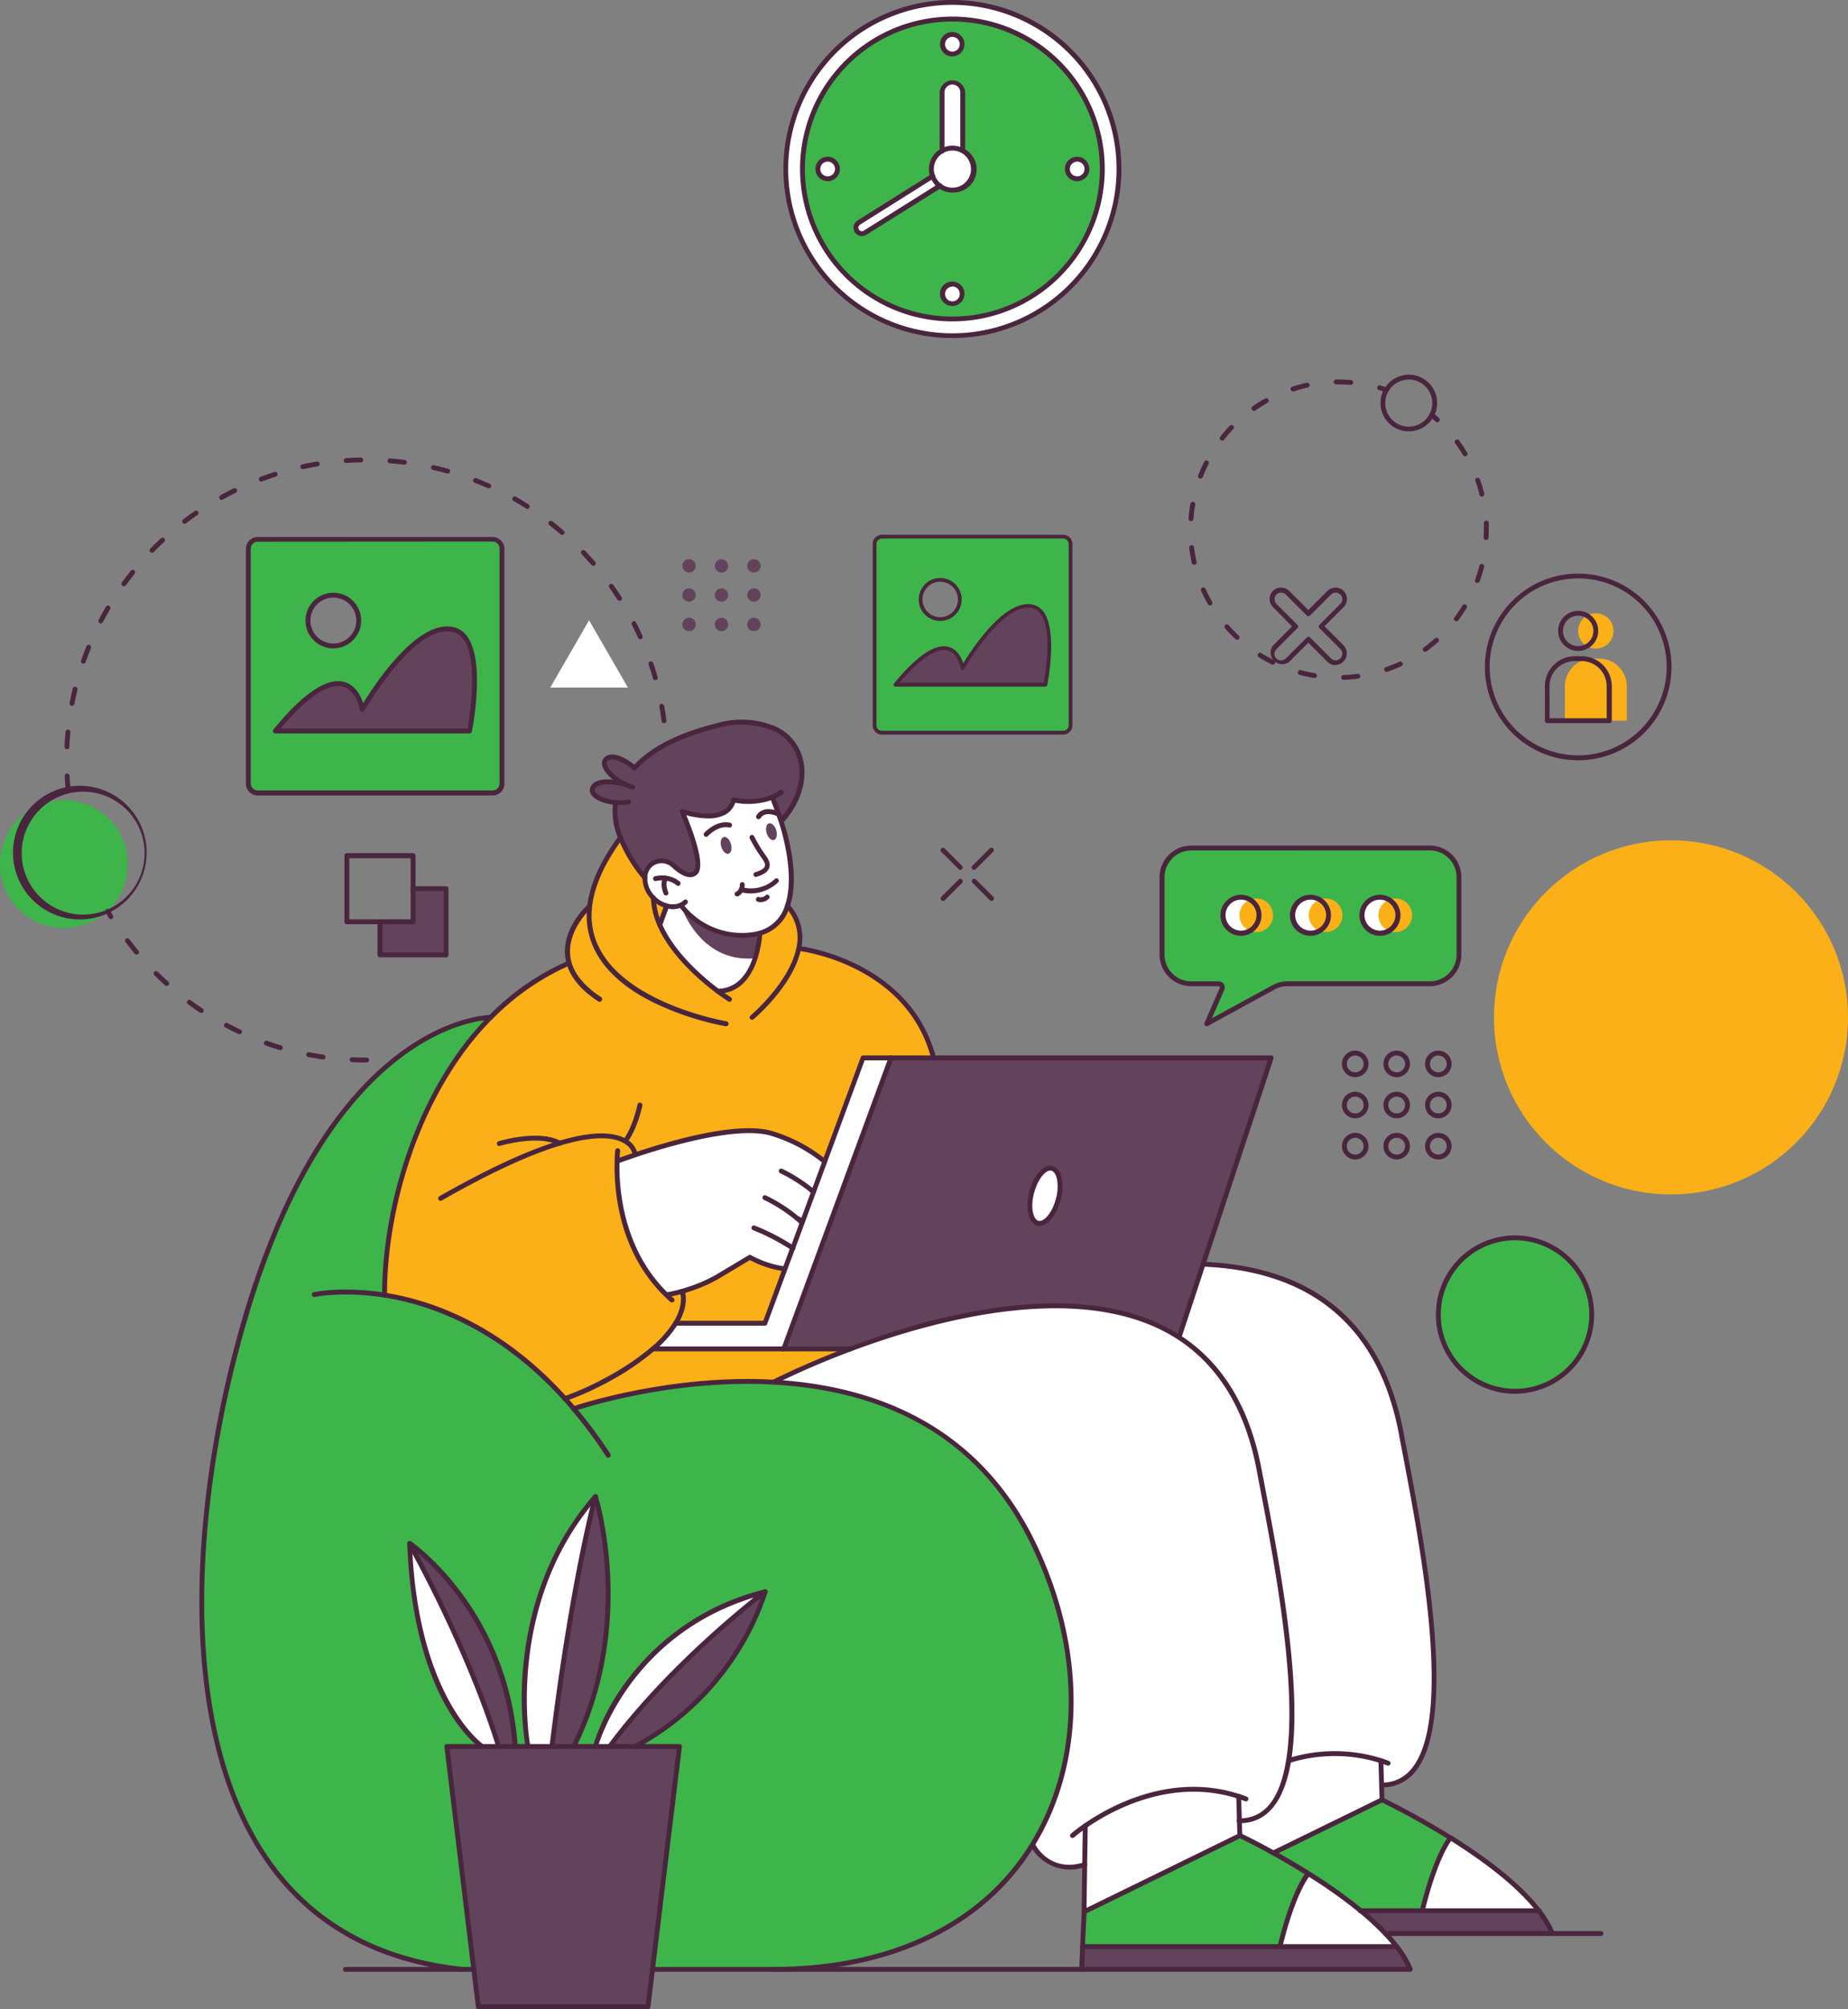 <svg id="Layer_1" data-name="Layer 1" xmlns="http://www.w3.org/2000/svg" viewBox="0 0 477.66 519.18"><rect x="0" y="0" width="477.66" height="519.18" fill="#808080" stroke="none"/><defs><style>.cls-1{fill:#fff;}.cls-2{fill:#fcb017;}.cls-3{fill:#4a253e;}.cls-4{fill:#3db54a;}.cls-5{fill:#63425c;}</style></defs><path class="cls-1" d="M245.88,89.27a43.35,43.35,0,1,0-43.36-43.36A43.41,43.41,0,0,0,245.88,89.27Z" transform="translate(0.29 -2.24)"/><path class="cls-1" d="M396.79,495.67c-4.5-5.65-11.92-11.74-22.08-18.13-.75.95-3.83,5.45-7,18.13Z" transform="translate(0.29 -2.24)"/><path class="cls-1" d="M329.47,481.07c2.9,1.61,5.78,3.31,8.57,5.06a130.87,130.87,0,0,1,13.45,9.54h15.59c3.12-12.56,6.21-17.28,7.11-18.46-8.57-5.34-16.17-9.06-17.25-9.58Z" transform="translate(0.29 -2.24)"/><path class="cls-1" d="M357.55,502.08h0a66.47,66.47,0,0,0-6.36-5.87,127.84,127.84,0,0,0-13.24-9.42c-.73.94-3.85,5.5-7,18.14H360C359.29,504,358.46,503,357.55,502.08Z" transform="translate(0.29 -2.24)"/><path class="cls-1" d="M279.85,504.93h50.46c3.15-12.72,6.23-17.35,7.1-18.46-2.85-1.78-5.79-3.51-8.75-5.15-2-1.11-5.1-2.78-8.44-4.41l-.05,0-39.94,19.54C280.08,499.71,280,502.6,279.85,504.93Z" transform="translate(0.29 -2.24)"/><path class="cls-1" d="M156.88,359a76.67,76.67,0,0,1-10.65,4.83c.72.8,1.31,1.48,1.85,2.12,2.33-.78,25.54-8.25,51.44-6.83h0c1.92-1,8.7-4.28,18.3-7.95H168.58A68.91,68.91,0,0,1,156.88,359Z" transform="translate(0.29 -2.24)"/><path class="cls-1" d="M201.7,304.51a41.15,41.15,0,0,1,8,5l.18.09,2.66-7.18a40.19,40.19,0,0,0-13.61-7.11c-8.94-2.53-27.37,3.05-34.88,5.57-2.68.9-4.37,1.54-4.39,1.55a.28.28,0,0,1-.13,0c-.16,6.65.83,22.56,12.57,34h0a38.32,38.32,0,0,0,3.9-.9,43.26,43.26,0,0,0,4.65-1.59,37.73,37.73,0,0,0,5.15-2.6l7.62-4.55a.33.33,0,0,1,.32,0,25.4,25.4,0,0,0,8.62,2.92l.07,0,1.83-4.93a56.1,56.1,0,0,0-9.75-5.05.31.31,0,0,1-.18-.4.31.31,0,0,1,.4-.17,57.69,57.69,0,0,1,9.75,5l2.23-6-.89-.8-.07,0a39.57,39.57,0,0,0-8.36-5.4.31.31,0,0,1-.14-.41.31.31,0,0,1,.41-.14,40.78,40.78,0,0,1,8.44,5.43h0l.94.43,2.6-7-.3-.25a40.22,40.22,0,0,0-7.87-5,.31.31,0,0,1-.14-.41A.31.31,0,0,1,201.7,304.51Z" transform="translate(0.29 -2.24)"/><path class="cls-1" d="M197.2,343.85l5-13.48a26,26,0,0,1-8.64-2.9l-7.47,4.47a38.91,38.91,0,0,1-5.23,2.64,45.07,45.07,0,0,1-4.41,1.52c.28.91.75,3.69-1.55,7.75Z" transform="translate(0.29 -2.24)"/><path class="cls-1" d="M169.27,350.49h32.79l27.51-74.63H223l-9.82,26.57v0l-2.84,7.69a0,0,0,0,1,0,0h0l0,.09v0l-2.78,7.52v0h0l-.14.37s0,0,0,0l-2.42,6.57,0,0-7.16,19.39a.3.3,0,0,1-.29.2H174.52A29,29,0,0,1,169.27,350.49Z" transform="translate(0.29 -2.24)"/><path class="cls-1" d="M279.82,482.59c0-2.53.07-5.25.11-8-1.78,1.26-2.79,2.15-2.8,2.16a.31.31,0,0,1-.2.07.29.29,0,0,1-.23-.1.31.31,0,0,1,0-.44s1.23-1.07,3.35-2.54c6.08-4.23,22.14-13.42,39.91-7.64.6.19,1.23.42,1.88.66a.31.31,0,0,1,.17.4.3.3,0,0,1-.39.18q-.74-.28-1.44-.51l.16,5.55c6.4-.15,10.48-5.3,12.11-15.33,3.09-18.94-3.06-51.1-6.74-70.32-.31-1.65-.61-3.21-.89-4.66-2.95-15.72-9.91-27.19-20.67-34.12-24.38-15.7-63.44-4.79-84.55,3.11h0c-9.16,3.43-16,6.64-18.84,8,13.76.89,26,4.16,36.27,9.73,13.06,7.05,23.17,17.84,30.05,32.06,13.15,27.2,13.09,56.33-.15,78a.27.27,0,0,1,.14.14c.16.3,3.91,7.43,12.75,4.77Z" transform="translate(0.29 -2.24)"/><path class="cls-1" d="M356.36,457.4a39.35,39.35,0,0,0-23.32,0c-1.71,10.23-6,15.48-12.66,15.65l.09,3.32h0c3.28,1.6,6.31,3.23,8.33,4.35l27.81-13.61-.1-3.62h0Z" transform="translate(0.29 -2.24)"/><path class="cls-1" d="M280.55,474.18c0,2.88-.08,5.75-.12,8.42l-.16,11.74c0,.6,0,1.07,0,1.39l39.6-19.37-.27-9.71C302.28,461.14,286.62,470,280.55,474.18Z" transform="translate(0.29 -2.24)"/><path class="cls-1" d="M304.91,347.37a.29.29,0,0,1-.26.2c10.82,7,17.82,18.6,20.8,34.41.27,1.46.57,3,.89,4.67,3.65,19.1,9.74,51,6.8,70.06a39.8,39.8,0,0,1,23.61.17c.69.22,1.3.44,1.87.66a.3.3,0,0,1,.18.39.3.3,0,0,1-.29.2.23.23,0,0,1-.11,0c-.44-.17-.92-.34-1.42-.51l.15,5.55a9.84,9.84,0,0,0,7.67-3.7c10.86-13.13,2.31-57.85-2.28-81.88-.32-1.67-.62-3.25-.9-4.73l.28-.13-.3.05c-5.23-27.63-22.3-42.27-50.71-43.54Z" transform="translate(0.29 -2.24)"/><path class="cls-1" d="M202.72,350.49h16.73c21.18-7.92,60.28-18.81,84.88-3.13a.28.28,0,0,1,0-.18l23.53-71.32H230.22Z" transform="translate(0.29 -2.24)"/><path class="cls-1" d="M202.94,236.2h0s0,0,0,0c1.59-4.74,1.22-11.52-1.06-19.63-.17-.59-.4-1.32-.66-2.11-.18-.54-.38-1.11-.58-1.67a.24.24,0,0,1-.14,0c-.13-.06-3.11-1.46-4.49.71a.31.31,0,0,1-.26.14.28.28,0,0,1-.17-.05.31.31,0,0,1-.09-.42c1.35-2.12,3.92-1.44,4.89-1.09-.54-1.5-1-2.84-1.26-3.4a18.74,18.74,0,0,1-9.62.65,5.06,5.06,0,0,1-2.47,3.16,9,9,0,0,1-4.34.94,22.78,22.78,0,0,1-6.14-1c1.57,3.73,5.23,13.15,3.27,15.4a2.19,2.19,0,0,1-1.59.79c-1.55.09-3.37-1.27-4.61-2.43a4.23,4.23,0,0,0-4.31-.93,3.71,3.71,0,0,0-1.36.86,4.24,4.24,0,0,0-1.24,3,6.91,6.91,0,0,0,2.09,4.93,7.4,7.4,0,0,0,3.27,2,5.57,5.57,0,0,0,2.45.16,4,4,0,0,0,2.18-1.09.31.31,0,0,1,.44,0,.32.32,0,0,1,0,.44,4.51,4.51,0,0,1-1,.75.27.27,0,0,1,.18.1c3.34,3.87,9.17,8.24,18,7a13.67,13.67,0,0,0,1.74-.36A10,10,0,0,0,202.94,236.2Z" transform="translate(0.29 -2.24)"/><path class="cls-1" d="M185.33,258c8.92-.22,10.25-11.93,10.43-14.28a13.38,13.38,0,0,1-1.4.27,21.49,21.49,0,0,1-2.93.21,20.61,20.61,0,0,1-15.62-7.46.32.32,0,0,1,0-.35,5.32,5.32,0,0,1-1.15.36,5.78,5.78,0,0,1-.94.07,6.41,6.41,0,0,1-1.49-.19l-1.65,4.49C173.82,248.63,181.16,254.9,185.33,258Z" transform="translate(0.29 -2.24)"/><path class="cls-1" d="M170.2,240.31l1.4-3.81a7.91,7.91,0,0,1-2.66-1.52A18.4,18.4,0,0,0,170.2,240.31Z" transform="translate(0.29 -2.24)"/><path class="cls-1" d="M158.85,209.24a12.56,12.56,0,0,0,3.28-.15.31.31,0,0,1,.36.25.29.29,0,0,1-.24.35,12.25,12.25,0,0,1-2.31.21l-.84,0a17.16,17.16,0,0,0,1.25,8.64l0,.07a38.66,38.66,0,0,0,5.8,9.75,4.75,4.75,0,0,1,1.35-2.68,4.58,4.58,0,0,1,1.57-1,4.85,4.85,0,0,1,5,1.06c1.63,1.52,3.09,2.31,4.15,2.27a1.6,1.6,0,0,0,1.17-.58c1.57-1.8-1.54-10.48-3.62-15.33h0a.33.33,0,0,1,0-.37.32.32,0,0,1,.37-.07c.87.29,7.07,2.23,10.59.27a4.47,4.47,0,0,0,2.25-3.05.32.32,0,0,1,.37-.23s5.32,1.21,9.83-.67a10.69,10.69,0,0,0,2.27-1.29.31.31,0,0,1,.43.06.31.31,0,0,1-.06.43,10.9,10.9,0,0,1-2.13,1.24c.3.79,1.22,3.22,2,5.42,4.05-4.6,5.78-10.2,4.62-15.06a11.62,11.62,0,0,0-7.43-8.32,21.8,21.8,0,0,0-13-.63c-10.52,2.59-17.5,6.1-22,11.06l0,0-.05,0-.05,0h-.18l0,0-.06,0s-4.56-3.89-6.72-2.41a1.11,1.11,0,0,0-.52,1.08c.1,1.46,2.24,3.61,4.87,4.91a.25.25,0,0,1,.14.06,11.55,11.55,0,0,0,2.06.78.31.31,0,0,1,.22.38.32.32,0,0,1-.3.23l-.08,0a12.06,12.06,0,0,1-2.24-.85h0c-2.16-.53-6.56-1.08-7.59.72a1.11,1.11,0,0,0,0,1.15C153.84,208.05,156.2,209,158.85,209.24Z" transform="translate(0.29 -2.24)"/><path class="cls-1" d="M145.78,363.29a75.36,75.36,0,0,0,10.81-4.88,67.38,67.38,0,0,0,11.67-7.84,28.8,28.8,0,0,0,5.83-6.57c2.49-4.11,2-6.93,1.75-7.73q-1.64.45-3.24.75c.31.3.64.6,1,.91a.31.31,0,0,1,0,.44.33.33,0,0,1-.23.1.27.27,0,0,1-.2-.08c-.49-.43-1-.86-1.38-1.27-12.27-11.84-13.13-28.4-12.92-35,0-1.63.15-2.57.16-2.61a.3.3,0,1,1,.6.08s-.09.83-.14,2.22c.39-.14,1.87-.69,4.05-1.42a4.9,4.9,0,0,0-2.16-2.87c-2.22-1.48-7-2.61-17,.39-8.12,2.43-18.46,7.22-30.72,14.23a.42.42,0,0,1-.15,0,.32.32,0,0,1-.27-.16.31.31,0,0,1,.11-.42c11.94-6.82,22.06-11.54,30.11-14.05-5.39-2.33-14.59.43-14.69.46h-.09a.3.3,0,0,1-.29-.22.3.3,0,0,1,.2-.38c.42-.13,10.23-3.06,15.73-.14,9.44-2.81,14.34-2,16.84-.58,0,0,0,0,0-.06,2.37-3.34,3.54-8.9,3.55-8.95a.31.31,0,0,1,.37-.24.31.31,0,0,1,.24.36c0,.23-1.21,5.74-3.66,9.18,0,0,0,0,0,0h0a5.52,5.52,0,0,1,2.38,3.17c9.46-3.15,26.24-7.93,34.92-5.47a40.58,40.58,0,0,1,13.66,7.1l9.76-26.4a.3.3,0,0,1,.28-.2h17.85c-6.7-24.16-33.89-27.57-34.17-27.6h0c-2,9.16-12,17.64-12.1,17.73a.37.37,0,0,1-.2.07.3.3,0,0,1-.23-.11.3.3,0,0,1,0-.43c.11-.09,10.1-8.58,12-17.62a11.66,11.66,0,0,0-2.54-10.39,10.46,10.46,0,0,1-6.94,6.69c-.11,1.77-1.23,14.15-10.29,15,1.4,1,2.31,1.59,2.32,1.6a.31.31,0,0,1,.09.42.28.28,0,0,1-.26.15.33.33,0,0,1-.16,0s-1.24-.78-3-2.13c-4.22-3.16-11.78-9.59-15.11-17.3h0a19.12,19.12,0,0,1-1.65-6.92,7.57,7.57,0,0,1-2.18-5.15,40.23,40.23,0,0,1-6.1-9.92c-4.48,6.21-7,12-7.61,17.3-2.53,23.39,34.67,29.84,35,29.9a.32.32,0,0,1,.26.36.31.31,0,0,1-.31.25h0a75.52,75.52,0,0,1-18.71-6.17c-11.81-5.89-17.64-14.09-16.9-23.72-1.53,1.58-6.5,7.33-4.66,13.81,1,3.35,3.57,6.44,7.77,9.18a.32.32,0,0,1,.09.43.31.31,0,0,1-.26.14.33.33,0,0,1-.16,0c-4.19-2.73-6.85-5.82-7.93-9.19a64,64,0,0,0-19.86,13.82h0c-18.93,19.16-27.32,49.57-27.27,71.32C111.38,338.62,129,344.82,145.78,363.29Z" transform="translate(0.29 -2.24)"/><polygon class="cls-1" points="115.84 451.6 123.91 518.24 167.21 518.24 168.35 508.85 168.35 508.85 175.28 451.6 115.84 451.6"/><path class="cls-1" d="M132.53,453.22c-2.37-30.61-21.17-47.25-26-51,3,5.52,15.18,28.35,22.29,51Z" transform="translate(0.29 -2.24)"/><path class="cls-1" d="M124.43,453.22h3.75c-7.15-22.74-19.35-45.57-22.25-50.85C107.72,440.36,123.24,452.35,124.43,453.22Z" transform="translate(0.29 -2.24)"/><path class="cls-1" d="M153.61,390.1c-1.24,4.85-6.36,26.12-10.88,63.12h5.06C161.86,424.72,155.19,395.92,153.61,390.1Z" transform="translate(0.29 -2.24)"/><path class="cls-1" d="M136.4,453.22h5.71c4.47-36.56,9.51-57.79,10.85-63.05C130.86,416.58,135.86,450,136.4,453.22Z" transform="translate(0.29 -2.24)"/><path class="cls-1" d="M163.71,453.22c23.5-12.38,31.68-34.16,33.2-38.85-4.11,3.18-24.31,19.25-39,38.85Z" transform="translate(0.29 -2.24)"/><path class="cls-1" d="M154,453.22h3.15c14.26-19.17,33.87-35,38.92-39C164.3,423.15,155.09,449.7,154,453.22Z" transform="translate(0.29 -2.24)"/><path class="cls-1" d="M266.5,401.21c-12.47-25.79-35-39.77-66.93-41.52-25.15-1.39-47.77,5.64-51.07,6.72a122,122,0,0,1,8.68,11.7.32.32,0,0,1-.09.43.34.34,0,0,1-.17,0,.3.3,0,0,1-.25-.14,120.08,120.08,0,0,0-8.93-12c-.64-.78-1.34-1.58-2.27-2.61-16.8-18.59-34.51-24.73-46.4-26.6-10.74-1.7-18-.16-18.12-.14a.32.32,0,0,1-.37-.24.3.3,0,0,1,.24-.36c.07,0,7.33-1.55,18,.08,0-21.67,8.28-51.83,26.93-71.11-5,.4-33,4.8-53.92,53.51a210.75,210.75,0,0,0-8.22,23c-13.19,44.24-18.87,104.12,4.71,139.54,11.31,17,28.44,26.84,50.92,29.24h2.6l-6.93-57.25a.36.36,0,0,1,.07-.24.33.33,0,0,1,.23-.1h8.25c-3.3-2.76-16.83-16.25-18.19-52.13v0a.36.36,0,0,1,0-.11l0,0a.27.27,0,0,1,.11-.1h0a.32.32,0,0,1,.14,0h0l.12,0h0c.25.17,24.69,17.08,27.41,52.4h2.63c-.64-3.87-5.46-38,17.57-64.47h0a.31.31,0,0,1,.09-.07h.2a.23.23,0,0,1,.12.06l0,0a.21.21,0,0,1,.06.1s0,0,0,0c.11.32,10.19,32.48-5.4,64.37h4.88c.85-2.84,10.17-31.27,44-40h.14l0,0a.19.19,0,0,1,.09.05h0v0a0,0,0,0,1,0,0,.16.16,0,0,1,.05.09h0a.65.65,0,0,1,0,.14s0,0,0,0A70.83,70.83,0,0,1,165,453.22h10.33a.34.34,0,0,1,.23.1.36.36,0,0,1,.07.24l-6.93,57.25h30.87c30.26,0,53.93-11.35,66.66-32C279.52,457.35,279.61,428.33,266.5,401.21Z" transform="translate(0.29 -2.24)"/><path class="cls-1" d="M279.83,505.54c-.11,2.7-.18,4.56-.2,5.27h84.08a26.53,26.53,0,0,0-3.2-5.27Z" transform="translate(0.29 -2.24)"/><path class="cls-1" d="M357.89,501.56h42.59a26.1,26.1,0,0,0-3.21-5.28h-45A67.47,67.47,0,0,1,357.89,501.56Z" transform="translate(0.29 -2.24)"/><circle class="cls-2" cx="431.91" cy="262.89" r="45.75"/><path class="cls-3" d="M358.1,103.61a.64.64,0,0,1-.2,0c-.58-.2-1.18-.39-1.77-.56a.63.63,0,0,1-.43-.78.64.64,0,0,1,.78-.43c.61.18,1.22.37,1.83.58a.63.63,0,0,1-.21,1.22Z" transform="translate(0.29 -2.24)"/><path class="cls-3" d="M347,177.91a.62.62,0,0,1-.63-.6.63.63,0,0,1,.61-.65c1.23,0,2.48-.15,3.7-.31a.63.63,0,0,1,.16,1.24,37.35,37.35,0,0,1-3.82.32Zm-7.52-.48h-.11c-1.26-.21-2.52-.48-3.75-.81a.62.62,0,0,1-.44-.76.63.63,0,0,1,.77-.45c1.19.32,2.41.58,3.63.78a.63.63,0,0,1,.52.72A.64.64,0,0,1,339.46,177.43Zm18.62-1.57a.63.63,0,0,1-.21-1.22c1.17-.4,2.33-.87,3.45-1.38a.63.63,0,1,1,.52,1.14c-1.16.53-2.35,1-3.56,1.43A.69.69,0,0,1,358.08,175.86ZM328.71,174a.71.71,0,0,1-.28-.06c-1.14-.57-2.27-1.2-3.35-1.87a.63.63,0,1,1,.67-1.07c1,.65,2.13,1.26,3.24,1.81a.62.62,0,0,1,.28.84A.63.63,0,0,1,328.71,174Zm39.38-3.33a.62.62,0,0,1-.51-.26.63.63,0,0,1,.14-.88c1-.72,2-1.51,2.89-2.33a.63.63,0,0,1,.84.94c-1,.85-2,1.66-3,2.41A.68.68,0,0,1,368.09,170.65Zm-48.64-3.12a.59.59,0,0,1-.43-.17c-.93-.87-1.82-1.8-2.66-2.76a.63.63,0,0,1,.95-.83c.81.93,1.67,1.83,2.57,2.68a.62.62,0,0,1-.43,1.08Zm56.69-4.78a.7.7,0,0,1-.38-.13.63.63,0,0,1-.12-.88,36.89,36.89,0,0,0,2.09-3.07.62.62,0,0,1,.86-.21.63.63,0,0,1,.21.87c-.66,1.08-1.39,2.15-2.16,3.17A.63.63,0,0,1,376.14,162.75Zm-63.67-4.08a.65.65,0,0,1-.55-.32c-.63-1.11-1.22-2.26-1.74-3.42a.63.63,0,1,1,1.15-.51c.51,1.12,1.07,2.23,1.68,3.31a.63.63,0,0,1-.54.94Zm69.07-5.83a.85.85,0,0,1-.22,0A.63.63,0,0,1,381,152c.42-1.16.79-2.35,1.09-3.54a.63.63,0,1,1,1.22.31c-.32,1.23-.7,2.47-1.13,3.66A.63.63,0,0,1,381.54,152.84Zm-73.16-4.69a.64.64,0,0,1-.62-.49,37.8,37.8,0,0,1-.65-3.78.63.63,0,1,1,1.24-.16c.15,1.23.37,2.46.64,3.66a.62.62,0,0,1-.48.75Zm75.41-6.37h0a.64.64,0,0,1-.6-.67c0-.68.06-1.37.06-2.06s0-1.1,0-1.65a.63.63,0,1,1,1.26-.05c0,.56,0,1.14,0,1.7s0,1.42-.06,2.13A.63.63,0,0,1,383.79,141.78Zm-76.23-4.89h-.05a.63.63,0,0,1-.58-.67c0-.42.07-.84.11-1.26.09-.85.21-1.71.36-2.55a.63.63,0,1,1,1.24.22c-.14.81-.26,1.64-.35,2.46,0,.41-.08.81-.11,1.22A.62.62,0,0,1,307.56,136.89Zm75.17-6.35a.63.63,0,0,1-.61-.48,33.72,33.72,0,0,0-1.07-3.55.64.64,0,0,1,.38-.81.65.65,0,0,1,.81.38c.42,1.2.8,2.44,1.1,3.68a.62.62,0,0,1-.46.76ZM310,125.88a.62.62,0,0,1-.23,0,.64.64,0,0,1-.36-.81,38,38,0,0,1,1.57-3.51.62.62,0,0,1,.84-.27.62.62,0,0,1,.28.84c-.56,1.1-1.07,2.24-1.52,3.39A.61.61,0,0,1,310,125.88Zm68.38-5.77a.63.63,0,0,1-.54-.31c-.63-1-1.33-2.09-2.06-3.08a.63.63,0,0,1,1-.75,36.11,36.11,0,0,1,2.13,3.19.63.63,0,0,1-.54,1Zm-62.78-4a.59.59,0,0,1-.39-.14.62.62,0,0,1-.1-.88,38.33,38.33,0,0,1,2.52-2.89.63.63,0,0,1,.9.87c-.85.89-1.67,1.83-2.44,2.8A.6.6,0,0,1,315.64,116.09Zm8.22-7.73a.66.66,0,0,1-.52-.27.65.65,0,0,1,.16-.88c1.05-.73,2.14-1.41,3.25-2a.63.63,0,0,1,.62,1.1c-1.08.6-2.14,1.26-3.15,2A.62.62,0,0,1,323.86,108.36Zm10.12-5a.63.63,0,0,1-.2-1.23c1.22-.39,2.46-.72,3.71-1a.64.64,0,0,1,.75.49.63.63,0,0,1-.49.74,37.05,37.05,0,0,0-3.58,1Zm14.91-1.68h-.06c-1.23-.1-2.48-.15-3.71-.13a.65.65,0,0,1-.63-.63.62.62,0,0,1,.62-.63,37.82,37.82,0,0,1,3.83.14.62.62,0,0,1,.57.68A.61.61,0,0,1,348.89,101.67Z" transform="translate(0.29 -2.24)"/><path class="cls-3" d="M371.21,111.35a.67.67,0,0,1-.42-.16c-.46-.42-.93-.82-1.41-1.21a.63.63,0,0,1,.8-1c.49.41,1,.83,1.45,1.25a.63.63,0,0,1,.05.89A.64.64,0,0,1,371.21,111.35Z" transform="translate(0.29 -2.24)"/><path class="cls-3" d="M363.86,113.7a7.32,7.32,0,1,1,1.42-.14h0A7.76,7.76,0,0,1,363.86,113.7Zm1.29-.76h0Zm-1.29-12.62a6.62,6.62,0,0,0-1.17.11,6.08,6.08,0,1,0,1.17-.11Z" transform="translate(0.29 -2.24)"/><circle class="cls-4" cx="16.23" cy="225.52" r="16.52" transform="translate(-146.69 66.81) rotate(-42.09)"/><path class="cls-3" d="M94.49,276.78h0c-1.26,0-2.53,0-3.8-.09a.63.63,0,0,1-.59-.66.62.62,0,0,1,.65-.6c1.25.06,2.51.09,3.74.09a.63.63,0,0,1,.63.63A.63.63,0,0,1,94.49,276.78Zm7.53-.36a.63.63,0,0,1-.06-1.25c1.24-.12,2.49-.27,3.72-.45a.63.63,0,1,1,.18,1.24c-1.25.19-2.52.34-3.78.46ZM83.22,276h-.09c-1.25-.18-2.51-.39-3.75-.63a.63.63,0,0,1-.49-.74.62.62,0,0,1,.73-.5c1.22.24,2.46.45,3.69.63a.63.63,0,0,1,.53.71A.62.62,0,0,1,83.22,276Zm29.94-1.44a.63.63,0,0,1-.15-1.24c1.21-.3,2.42-.63,3.61-1a.63.63,0,0,1,.78.42.63.63,0,0,1-.42.79c-1.21.36-2.44.7-3.67,1Zm-41-1-.18,0c-1.21-.36-2.43-.76-3.62-1.18a.63.63,0,0,1,.42-1.19c1.17.42,2.37.81,3.56,1.17a.63.63,0,0,1-.18,1.23ZM123.9,271a.63.63,0,0,1-.23-1.21c1.14-.47,2.29-1,3.41-1.5a.63.63,0,1,1,.54,1.14c-1.15.54-2.32,1.05-3.48,1.53A.64.64,0,0,1,123.9,271Zm-62.29-1.52a.48.48,0,0,1-.26-.06c-1.15-.53-2.29-1.1-3.41-1.69a.63.63,0,0,1-.26-.85.62.62,0,0,1,.85-.26c1.1.58,2.22,1.14,3.35,1.67a.62.62,0,0,1-.27,1.19ZM134,266a.63.63,0,0,1-.54-.31.63.63,0,0,1,.22-.86c1.07-.63,2.13-1.3,3.17-2a.63.63,0,1,1,.69,1.05c-1.05.69-2.13,1.37-3.22,2A.62.62,0,0,1,134,266Zm-82.26-2a.53.53,0,0,1-.34-.11c-1.06-.69-2.11-1.42-3.12-2.17a.64.64,0,0,1-.14-.88.63.63,0,0,1,.88-.13c1,.73,2,1.45,3.07,2.14a.63.63,0,0,1-.35,1.15Zm91.53-4.45a.63.63,0,0,1-.39-1.11c1-.78,1.92-1.6,2.85-2.43a.63.63,0,0,1,.83.94c-.94.84-1.91,1.67-2.89,2.46A.61.61,0,0,1,143.28,259.5ZM42.8,257a.61.61,0,0,1-.42-.16c-.94-.84-1.87-1.72-2.77-2.61a.62.62,0,0,1,0-.88.63.63,0,0,1,.89,0c.88.87,1.8,1.73,2.72,2.56a.63.63,0,0,1,.05.89A.61.61,0,0,1,42.8,257Zm108.73-5.27a.6.6,0,0,1-.43-.17.62.62,0,0,1,0-.88c.84-.92,1.67-1.86,2.46-2.82a.63.63,0,0,1,.89-.07.62.62,0,0,1,.08.88c-.81,1-1.65,1.93-2.51,2.86A.63.63,0,0,1,151.53,251.77ZM35,248.91a.62.62,0,0,1-.48-.23c-.81-1-1.61-2-2.37-3a.63.63,0,0,1,.13-.88.64.64,0,0,1,.88.13c.75,1,1.53,2,2.32,2.93a.61.61,0,0,1-.08.88A.6.6,0,0,1,35,248.91Zm123.62-6a.65.65,0,0,1-.36-.1.64.64,0,0,1-.16-.88c.7-1,1.38-2.08,2-3.14a.63.63,0,1,1,1.07.66c-.66,1.07-1.35,2.15-2.06,3.19A.63.63,0,0,1,158.57,242.92ZM28.36,239.73a.65.65,0,0,1-.54-.3L27,238.06a.63.63,0,0,1,.23-.86.62.62,0,0,1,.86.22c.26.45.53.9.8,1.35a.63.63,0,0,1-.2.86A.6.6,0,0,1,28.36,239.73Zm135.88-6.58a.54.54,0,0,1-.27-.07.63.63,0,0,1-.29-.84c.54-1.11,1.07-2.26,1.56-3.41a.63.63,0,1,1,1.15.5c-.5,1.16-1,2.33-1.58,3.46A.62.62,0,0,1,164.24,233.15Zm4.19-10.51-.19,0a.63.63,0,0,1-.41-.79c.38-1.18.73-2.39,1-3.59a.63.63,0,0,1,.77-.45.63.63,0,0,1,.45.77c-.32,1.22-.68,2.45-1.06,3.65A.62.62,0,0,1,168.43,222.64Zm2.61-11h-.1a.62.62,0,0,1-.52-.72c.19-1.23.36-2.48.5-3.71a.63.63,0,1,1,1.25.14c-.14,1.25-.31,2.52-.51,3.76A.63.63,0,0,1,171,211.64Zm-153.69-4.5a.62.62,0,0,1-.62-.56c-.13-1.26-.23-2.53-.29-3.8a.63.63,0,0,1,.59-.66.64.64,0,0,1,.66.6c.07,1.24.16,2.5.29,3.73a.64.64,0,0,1-.56.69ZM172,200.38h0a.63.63,0,0,1-.62-.63c0-.4,0-.8,0-1.2,0-.85,0-1.7,0-2.54a.63.63,0,0,1,1.25,0c0,.86,0,1.73,0,2.59,0,.41,0,.81,0,1.22A.63.63,0,0,1,172,200.38ZM17,195.84h0a.63.63,0,0,1-.6-.66l0-.53c.06-1.09.14-2.18.24-3.26a.63.63,0,1,1,1.25.12c-.1,1.06-.18,2.13-.23,3.21l0,.52A.62.62,0,0,1,17,195.84Zm154.33-6.74a.63.63,0,0,1-.62-.55c-.16-1.23-.35-2.47-.58-3.69a.63.63,0,0,1,.51-.73.63.63,0,0,1,.73.51c.23,1.23.42,2.5.59,3.75a.64.64,0,0,1-.55.71Zm-153-4.48-.12,0a.62.62,0,0,1-.5-.73c.23-1.24.5-2.49.8-3.72a.63.63,0,0,1,.76-.46.63.63,0,0,1,.46.76c-.29,1.2-.55,2.43-.79,3.65A.63.63,0,0,1,18.35,184.62ZM169.09,178a.62.62,0,0,1-.6-.45c-.34-1.2-.72-2.4-1.12-3.58a.63.63,0,0,1,1.2-.4c.4,1.2.78,2.42,1.12,3.63a.62.62,0,0,1-.43.78ZM21.27,173.7a.52.52,0,0,1-.21,0,.62.62,0,0,1-.38-.8c.41-1.19.86-2.39,1.34-3.56a.63.63,0,1,1,1.16.47c-.46,1.15-.91,2.33-1.32,3.51A.62.62,0,0,1,21.27,173.7Zm143.94-6.28a.62.62,0,0,1-.57-.37c-.51-1.13-1.06-2.27-1.62-3.37a.62.62,0,0,1,.27-.84.63.63,0,0,1,.85.27c.57,1.12,1.12,2.27,1.64,3.42a.62.62,0,0,1-.31.83A.62.62,0,0,1,165.21,167.42Zm-139.44-4.1a.66.66,0,0,1-.3-.07.64.64,0,0,1-.26-.85c.59-1.12,1.21-2.24,1.85-3.33a.63.63,0,1,1,1.08.64c-.63,1.07-1.24,2.17-1.82,3.27A.61.61,0,0,1,25.77,163.32Zm134.06-5.83a.64.64,0,0,1-.53-.29c-.67-1-1.37-2.09-2.09-3.1a.63.63,0,0,1,.14-.88.64.64,0,0,1,.88.15c.73,1,1.45,2.09,2.13,3.15a.64.64,0,0,1-.19.87A.74.74,0,0,1,159.83,157.49Zm-128.1-3.78a.63.63,0,0,1-.37-.12.64.64,0,0,1-.14-.88c.75-1,1.52-2,2.31-3a.64.64,0,0,1,.89-.1.63.63,0,0,1,.09.89c-.77,1-1.54,2-2.27,3A.63.63,0,0,1,31.73,153.71Zm121.33-5.27a.66.66,0,0,1-.48-.22c-.81-.94-1.66-1.87-2.52-2.76a.63.63,0,1,1,.91-.87c.87.91,1.74,1.85,2.56,2.81a.62.62,0,0,1-.06.88A.61.61,0,0,1,153.06,148.44ZM39,145.07a.62.62,0,0,1-.44-.18.61.61,0,0,1,0-.88c.88-.91,1.79-1.8,2.72-2.66a.64.64,0,0,1,.89,0,.63.63,0,0,1,0,.89c-.91.85-1.81,1.73-2.67,2.61A.63.63,0,0,1,39,145.07Zm106-4.61a.63.63,0,0,1-.41-.15c-.94-.81-1.91-1.61-2.89-2.38a.61.61,0,0,1-.11-.88.63.63,0,0,1,.88-.11c1,.78,2,1.59,2.94,2.41a.64.64,0,0,1,.07.89A.66.66,0,0,1,145.05,140.46Zm-97.56-2.88a.63.63,0,0,1-.38-1.13c1-.76,2-1.51,3.08-2.23a.63.63,0,0,1,.71,1c-1,.7-2,1.44-3,2.19A.6.6,0,0,1,47.49,137.58ZM136,133.72a.69.69,0,0,1-.34-.09c-1-.67-2.13-1.32-3.21-1.93a.63.63,0,0,1-.23-.86.62.62,0,0,1,.85-.24c1.1.63,2.2,1.29,3.27,2a.63.63,0,0,1,.19.87A.62.62,0,0,1,136,133.72ZM57,131.4a.63.63,0,0,1-.31-1.18c1.11-.61,2.24-1.2,3.37-1.76a.63.63,0,1,1,.55,1.13c-1.11.55-2.22,1.13-3.31,1.73A.64.64,0,0,1,57,131.4Zm69.05-3a.56.56,0,0,1-.25,0c-1.14-.51-2.3-1-3.46-1.44a.63.63,0,0,1,.45-1.17c1.18.45,2.36,1,3.52,1.46a.63.63,0,0,1,.32.83A.65.65,0,0,1,126,128.38Zm-58.8-1.72a.65.65,0,0,1-.59-.41.63.63,0,0,1,.37-.81c1.18-.45,2.38-.87,3.58-1.25a.62.62,0,0,1,.79.4.63.63,0,0,1-.4.8c-1.18.38-2.37.79-3.53,1.22A.54.54,0,0,1,67.2,126.66Zm48.16-2.1a.51.51,0,0,1-.17,0c-1.19-.33-2.41-.64-3.63-.91a.63.63,0,0,1-.47-.75.64.64,0,0,1,.75-.48c1.23.28,2.47.59,3.69.93a.63.63,0,0,1-.17,1.24ZM78,123.46a.62.62,0,0,1-.61-.49.63.63,0,0,1,.48-.75c1.23-.27,2.49-.51,3.73-.71a.63.63,0,0,1,.73.51.65.65,0,0,1-.52.73c-1.23.2-2.46.43-3.67.7Zm26.25-1.13h-.08c-1.23-.16-2.48-.29-3.72-.38a.64.64,0,0,1-.58-.68.65.65,0,0,1,.68-.58c1.26.1,2.53.23,3.78.39a.63.63,0,0,1-.08,1.25Zm-15.06-.44a.63.63,0,0,1-.62-.59.62.62,0,0,1,.58-.67c1.26-.08,2.54-.14,3.8-.16a.63.63,0,0,1,0,1.26c-1.24,0-2.5.07-3.73.15Z" transform="translate(0.29 -2.24)"/><path class="cls-3" d="M20.79,239.82c-.29,0-.59,0-.89,0a17.27,17.27,0,1,1,.89,0Zm0-33a15.88,15.88,0,1,0,.82,0Z" transform="translate(0.29 -2.24)"/><path class="cls-2" d="M420.2,179.57v8.9h-16v-8.9a7.14,7.14,0,0,1,7.14-7.14h1.75A7.14,7.14,0,0,1,420.2,179.57Z" transform="translate(0.29 -2.24)"/><path class="cls-2" d="M412.18,160.71a4.56,4.56,0,1,1-4.55,4.55A4.55,4.55,0,0,1,412.18,160.71Z" transform="translate(0.29 -2.24)"/><path class="cls-4" d="M404.42,327.1a19.81,19.81,0,1,1-13.11-5A19.74,19.74,0,0,1,404.42,327.1Z" transform="translate(0.29 -2.24)"/><path class="cls-5" d="M400.94,501.87H357.76a67.31,67.31,0,0,0-6.38-5.89h46.05A25,25,0,0,1,400.94,501.87Z" transform="translate(0.29 -2.24)"/><path class="cls-4" d="M376.81,228.91v20a7.57,7.57,0,0,1-7.55,7.54H332.44a7.28,7.28,0,0,0-3.53.91l-17.29,9.43,3.93-9a1,1,0,0,0-.89-1.36H307.6a7.56,7.56,0,0,1-7.54-7.54v-20a7.56,7.56,0,0,1,7.54-7.54h61.66A7.57,7.57,0,0,1,376.81,228.91Zm-15.75,9.84a4.68,4.68,0,1,0-4.67,4.68A4.67,4.67,0,0,0,361.06,238.75Zm-17.95,0a4.68,4.68,0,1,0-4.68,4.68A4.68,4.68,0,0,0,343.11,238.75Zm-18,0a4.68,4.68,0,1,0-4.67,4.68A4.68,4.68,0,0,0,325.15,238.75Z" transform="translate(0.29 -2.24)"/><path class="cls-4" d="M374.64,477.14c-.18.2-3.72,4.25-7.32,18.84H351.38a129.55,129.55,0,0,0-13.5-9.59c-3.27-2-6.38-3.85-9.07-5.34l28.13-13.76A193.7,193.7,0,0,1,374.64,477.14Z" transform="translate(0.29 -2.24)"/><path class="cls-5" d="M364.17,511.12H279.31s.07-2.21.22-5.89h81.13A26.13,26.13,0,0,1,364.17,511.12Z" transform="translate(0.29 -2.24)"/><path class="cls-1" d="M356.39,234.08a4.68,4.68,0,1,1-4.68,4.67A4.67,4.67,0,0,1,356.39,234.08Z" transform="translate(0.29 -2.24)"/><path class="cls-1" d="M338.43,234.08a4.68,4.68,0,1,1-4.67,4.67A4.68,4.68,0,0,1,338.43,234.08Z" transform="translate(0.29 -2.24)"/><path class="cls-4" d="M337.88,486.39s-3.64,3.87-7.33,18.84h-51c.1-2.43.24-5.51.41-9h0l40.23-19.68h0c.17.08,3.67,1.75,8.64,4.5C331.5,482.54,334.61,484.35,337.88,486.39Z" transform="translate(0.29 -2.24)"/><path class="cls-5" d="M328.27,275.55,310.68,328.9l-6.06,18.38-.29.44c-24-15.48-61.81-5.53-84.82,3.08H202.28L230,275.55h98.26Zm-55,36.61c1-3.91.29-7.48-1.6-8s-4.27,2.28-5.28,6.18-.29,7.48,1.6,8S272.24,316.06,273.25,312.16Z" transform="translate(0.29 -2.24)"/><path class="cls-1" d="M320.48,234.08a4.68,4.68,0,1,1-4.68,4.67A4.68,4.68,0,0,1,320.48,234.08Z" transform="translate(0.29 -2.24)"/><path class="cls-1" d="M277.66,16.88a43,43,0,1,1-31.78-14A42.86,42.86,0,0,1,277.66,16.88Zm7,29a38.75,38.75,0,1,0-38.75,38.75A38.79,38.79,0,0,0,284.63,45.91Z" transform="translate(0.29 -2.24)"/><path class="cls-4" d="M245.88,7.17a38.75,38.75,0,1,0,38.75,38.74A38.79,38.79,0,0,0,245.88,7.17ZM213.64,48.43a2.53,2.53,0,1,1,2.53-2.52A2.52,2.52,0,0,1,213.64,48.43Zm32.24-37.29a2.53,2.53,0,1,1-2.53,2.53A2.53,2.53,0,0,1,245.88,11.14Zm0,69.54a2.53,2.53,0,1,1,2.53-2.53A2.53,2.53,0,0,1,245.88,80.68Zm0-29.34a5.38,5.38,0,0,1-3.27-1.09l-19.3,12.13a1.54,1.54,0,1,1-1.64-2.61l19.11-12a5.09,5.09,0,0,1-.33-1.84,5.4,5.4,0,0,1,2.77-4.72V26.12a2.67,2.67,0,0,1,5.33,0V41.19a5.42,5.42,0,0,1-2.67,10.15Zm32.25-3a2.49,2.49,0,1,1,2.48-2.48A2.48,2.48,0,0,1,278.13,48.39Z" transform="translate(0.29 -2.24)"/><path class="cls-4" d="M148,366.26h0s24.13-8.4,51.6-6.88c24.76,1.36,52.25,10.79,67.19,41.69,13,27,13.07,56.33-.28,77.94-11.78,19.08-34,32.11-66.92,32.11H168.36l7-57.59H163.79c26.8-14.08,33.7-40,33.7-40-35.73,9.18-43.9,40-43.9,40H148c16-32.3,5.6-64.59,5.6-64.59-24.53,28.21-17.45,64.59-17.45,64.59h-3.27c-2.63-35.78-27.3-52.46-27.3-52.46,1.56,41,18.77,52.46,18.77,52.46H115.2l7,57.59h-3C38.81,502.53,45.43,401.9,63.31,342a213.67,213.67,0,0,1,8.22-23.08c22.91-53.25,54.39-53.73,55-53.74-20.09,20.32-27.48,52-27.37,71.81,12.6,2,30,8.38,46.58,26.71C146.46,364.5,147.23,365.36,148,366.26Z" transform="translate(0.29 -2.24)"/><path class="cls-1" d="M243.22,41.19a5.3,5.3,0,0,1,2.66-.7,5.43,5.43,0,1,1-5.1,7.26,5.09,5.09,0,0,1-.33-1.84A5.4,5.4,0,0,1,243.22,41.19Z" transform="translate(0.29 -2.24)"/><path class="cls-2" d="M152.1,236.56c.54-5.12,3-11.05,8-17.9a39,39,0,0,0,6.33,10.43h0a7.27,7.27,0,0,0,2.17,5.15,18.63,18.63,0,0,0,1.63,6.92c3.29,7.64,10.79,14,15,17.18,10.38-.15,10.86-15,10.86-15a10.28,10.28,0,0,0,7.14-7.06,12,12,0,0,1,2.94,11h.31s27.89,3.2,34.53,28.2H222.76l-9.9,26.8a40.19,40.19,0,0,0-13.88-7.3c-8.9-2.52-26.79,2.79-35.07,5.57-2.71.91-4.4,1.55-4.4,1.55h-.32c-.19,6.32.6,22.94,12.83,34.74l.1-.09a39.35,39.35,0,0,0,3.92-.91s1.41,3.16-1.69,8.26a29,29,0,0,1-5.88,6.64,67.78,67.78,0,0,1-11.73,7.88,75.68,75.68,0,0,1-11,5c-16.56-18.33-34-24.72-46.58-26.71-.11-19.77,7.28-51.49,27.37-71.81h0a64.19,64.19,0,0,1,20.27-14c-2.22-7.88,5.19-14.56,5.19-14.56Z" transform="translate(0.29 -2.24)"/><path class="cls-2" d="M202.28,350.8H219.5a208.38,208.38,0,0,0-19.91,8.58c-27.47-1.52-51.6,6.88-51.6,6.88h0c-.75-.9-1.52-1.76-2.28-2.61a75.68,75.68,0,0,0,11-5,67.78,67.78,0,0,0,11.73-7.88Z" transform="translate(0.29 -2.24)"/><path class="cls-2" d="M202.58,330.18l-5.17,14H174.35c3.1-5.1,1.69-8.26,1.69-8.26a45.2,45.2,0,0,0,4.69-1.61,38.75,38.75,0,0,0,5.19-2.61l7.62-4.56a25.57,25.57,0,0,0,8.74,2.95Z" transform="translate(0.29 -2.24)"/><path class="cls-5" d="M199.31,208.23c-4.66,1.94-10,.69-10,.69-1.65,7-12.94,3.11-13.28,3,.15.34,5.75,13.21,3.59,15.69-1.55,1.78-4.28-.29-5.76-1.66a4.53,4.53,0,0,0-4.63-1,4.31,4.31,0,0,0-1.47.93,4.58,4.58,0,0,0-1.32,3.22h0a39,39,0,0,1-6.33-10.43,17.51,17.51,0,0,1-1.25-9.11c-3.68-.3-6.92-2-5.82-3.94,1.39-2.42,7.53-1,8-.85-3.64-1.79-6.4-5.16-4.41-6.53,2.38-1.64,7.09,2.42,7.09,2.42,4.24-4.69,11-8.42,22.13-11.15a22.28,22.28,0,0,1,13.18.64c9.23,3.51,10.89,15.14,2.68,24.16l-.12,0C200.59,211.57,199.31,208.23,199.31,208.23Z" transform="translate(0.29 -2.24)"/><path class="cls-5" d="M200.34,216.77c.36,1.19.1,2.32-.58,2.52s-1.53-.58-1.89-1.77-.09-2.32.59-2.52S200,215.58,200.34,216.77Z" transform="translate(0.29 -2.24)"/><path class="cls-5" d="M197.49,413.54s-6.9,25.91-33.7,40h-6.48C173.88,431.19,197.49,413.54,197.49,413.54Z" transform="translate(0.29 -2.24)"/><path class="cls-5" d="M188.63,220.31c.36,1.19.1,2.31-.59,2.52s-1.53-.58-1.89-1.77-.09-2.31.6-2.52S188.27,219.12,188.63,220.31Z" transform="translate(0.29 -2.24)"/><polygon class="cls-5" points="175.63 451.29 168.66 508.88 167.49 518.55 123.63 518.55 122.46 508.88 115.49 451.29 124.63 451.29 128.89 451.29 133.16 451.29 136.43 451.29 142.67 451.29 148.28 451.29 153.88 451.29 157.6 451.29 164.08 451.29 175.63 451.29"/><path class="cls-5" d="M153.59,388.94S164,421.23,148,453.53h-5.61C147.62,410.53,153.59,388.94,153.59,388.94Z" transform="translate(0.29 -2.24)"/><path class="cls-5" d="M132.87,453.53H128.6c-8.2-26.27-23-52.46-23-52.46S130.24,417.75,132.87,453.53Z" transform="translate(0.29 -2.24)"/><path class="cls-4" d="M129.49,154.77v49.95a2.46,2.46,0,0,1-2.46,2.45H66.35a2.45,2.45,0,0,1-2.45-2.45V144a2.46,2.46,0,0,1,2.45-2.46H127a2.46,2.46,0,0,1,2.46,2.46Zm-8.43,36.36s4.7-23.39-3.77-26.08c-10.33-3.28-23.94,20.5-23.94,20.5s-3-18.21-22.47,5.58ZM92.43,162.59a6.56,6.56,0,1,0-6.56,6.56A6.56,6.56,0,0,0,92.43,162.59Z" transform="translate(0.29 -2.24)"/><path class="cls-5" d="M117.29,165.05c8.47,2.69,3.77,26.08,3.77,26.08H70.88c19.51-23.79,22.47-5.58,22.47-5.58S107,161.77,117.29,165.05Z" transform="translate(0.29 -2.24)"/><polygon class="cls-5" points="115.32 229.64 115.32 246.75 98.21 246.75 98.21 238.2 106.77 238.2 106.77 229.64 115.32 229.64"/><path class="cls-5" d="M175.66,236.14s4.75,15.1,19.23,13.71l1.2-6.49s-11.05,4.21-20-7.4Z" transform="translate(0.29 -2.24)"/><polygon class="cls-2" points="168.88 232 170.51 238.93 172.29 234.07 168.88 232"/><path class="cls-2" d="M320.07,238.75a4.35,4.35,0,1,1,4.35,4.35A4.35,4.35,0,0,1,320.07,238.75Z" transform="translate(0.29 -2.24)"/><path class="cls-2" d="M338,238.75a4.35,4.35,0,1,1,4.35,4.35A4.35,4.35,0,0,1,338,238.75Z" transform="translate(0.29 -2.24)"/><path class="cls-2" d="M356,238.75a4.35,4.35,0,1,1,4.35,4.35A4.35,4.35,0,0,1,356,238.75Z" transform="translate(0.29 -2.24)"/><polygon class="cls-1" points="152.26 160.29 142.22 177.67 162.3 177.67 152.26 160.29"/><path class="cls-5" d="M176.08,148.47a1.73,1.73,0,1,1,1.72,1.72A1.73,1.73,0,0,1,176.08,148.47Z" transform="translate(0.29 -2.24)"/><path class="cls-5" d="M176.08,163.59a1.73,1.73,0,1,1,1.72,1.73A1.72,1.72,0,0,1,176.08,163.59Z" transform="translate(0.29 -2.24)"/><path class="cls-5" d="M176.08,156a1.73,1.73,0,1,1,1.72,1.72A1.72,1.72,0,0,1,176.08,156Z" transform="translate(0.29 -2.24)"/><path class="cls-5" d="M192.85,148.47a1.73,1.73,0,1,1,1.72,1.72A1.73,1.73,0,0,1,192.85,148.47Z" transform="translate(0.29 -2.24)"/><path class="cls-5" d="M192.85,163.59a1.73,1.73,0,1,1,1.72,1.73A1.72,1.72,0,0,1,192.85,163.59Z" transform="translate(0.29 -2.24)"/><path class="cls-5" d="M192.85,156a1.73,1.73,0,1,1,1.72,1.72A1.72,1.72,0,0,1,192.85,156Z" transform="translate(0.29 -2.24)"/><path class="cls-5" d="M184.47,148.47a1.72,1.72,0,1,1,1.72,1.72A1.73,1.73,0,0,1,184.47,148.47Z" transform="translate(0.29 -2.24)"/><path class="cls-5" d="M184.47,163.59a1.72,1.72,0,1,1,1.72,1.73A1.72,1.72,0,0,1,184.47,163.59Z" transform="translate(0.29 -2.24)"/><path class="cls-5" d="M184.47,156a1.72,1.72,0,1,1,1.72,1.72A1.72,1.72,0,0,1,184.47,156Z" transform="translate(0.29 -2.24)"/><path class="cls-3" d="M344.92,174.12a3,3,0,0,1-2.1-.86l-4.94-4.95-4.95,4.95a3,3,0,0,1-4.2-4.2l4.95-4.95-4.95-5a3,3,0,0,1,0-4.18,3,3,0,0,1,4.2,0l4.95,4.94,4.94-4.94a3,3,0,0,1,4.19,0,3,3,0,0,1,0,4.19l-4.94,4.94,4.94,4.95a3,3,0,0,1-2.09,5.06Zm-7-7.33a.63.63,0,0,1,.44.19l5.39,5.39a1.75,1.75,0,0,0,2.41,0,1.71,1.71,0,0,0,0-2.42h0l-5.38-5.39a.62.62,0,0,1,0-.89l5.38-5.39a1.71,1.71,0,0,0,0-2.41,1.76,1.76,0,0,0-2.42,0l-5.39,5.4a.66.66,0,0,1-.89,0l-5.39-5.4a1.77,1.77,0,0,0-2.42,0,1.74,1.74,0,0,0,0,2.42l5.39,5.39a.62.62,0,0,1,0,.89L329.62,170a1.73,1.73,0,0,0,0,2.42,1.79,1.79,0,0,0,2.42,0l5.39-5.39A.64.64,0,0,1,337.88,166.79Z" transform="translate(0.29 -2.24)"/><path class="cls-3" d="M311.62,267.43a.63.63,0,0,1-.58-.88l3.93-9a.33.33,0,0,0,0-.32.33.33,0,0,0-.29-.16H307.6a8.18,8.18,0,0,1-8.17-8.17v-20a8.18,8.18,0,0,1,8.17-8.17h61.66a8.17,8.17,0,0,1,8.17,8.17v20a8.17,8.17,0,0,1-8.17,8.17H332.44a6.72,6.72,0,0,0-3.23.83l-17.29,9.43A.67.67,0,0,1,311.62,267.43Zm-4-45.43a6.92,6.92,0,0,0-6.91,6.91v20a6.92,6.92,0,0,0,6.91,6.91h7.06a1.62,1.62,0,0,1,1.34.73,1.59,1.59,0,0,1,.12,1.51l-3.19,7.29,15.67-8.54a7.93,7.93,0,0,1,3.84-1h36.82a6.93,6.93,0,0,0,6.92-6.91v-20a6.93,6.93,0,0,0-6.92-6.91Z" transform="translate(0.29 -2.24)"/><path class="cls-3" d="M338.43,244.05a5.3,5.3,0,1,1,5.3-5.3A5.3,5.3,0,0,1,338.43,244.05Zm0-9.34a4,4,0,1,0,4.05,4A4,4,0,0,0,338.43,234.71Z" transform="translate(0.29 -2.24)"/><path class="cls-3" d="M320.48,244.05a5.3,5.3,0,1,1,5.29-5.3A5.3,5.3,0,0,1,320.48,244.05Zm0-9.34a4,4,0,1,0,4,4A4,4,0,0,0,320.48,234.71Z" transform="translate(0.29 -2.24)"/><path class="cls-3" d="M356.39,244.05a5.3,5.3,0,1,1,5.3-5.3A5.3,5.3,0,0,1,356.39,244.05Zm0-9.34a4,4,0,1,0,4,4A4.05,4.05,0,0,0,356.39,234.71Z" transform="translate(0.29 -2.24)"/><path class="cls-3" d="M360.73,280.58a3.43,3.43,0,1,1,3.42-3.44A3.44,3.44,0,0,1,360.73,280.58Zm0-5.6a2.17,2.17,0,1,0,2.16,2.16A2.17,2.17,0,0,0,360.73,275Z" transform="translate(0.29 -2.24)"/><path class="cls-3" d="M350,280.58a3.43,3.43,0,1,1,3.43-3.44A3.44,3.44,0,0,1,350,280.58Zm0-5.6a2.17,2.17,0,1,0,2.17,2.16A2.17,2.17,0,0,0,350,275Z" transform="translate(0.29 -2.24)"/><path class="cls-3" d="M371.48,280.58a3.43,3.43,0,1,1,3.43-3.44A3.43,3.43,0,0,1,371.48,280.58Zm0-5.6a2.17,2.17,0,1,0,2.17,2.16A2.17,2.17,0,0,0,371.48,275Z" transform="translate(0.29 -2.24)"/><path class="cls-3" d="M360.73,301.84a3.43,3.43,0,1,1,3.42-3.43A3.44,3.44,0,0,1,360.73,301.84Zm0-5.6a2.17,2.17,0,1,0,2.16,2.17A2.17,2.17,0,0,0,360.73,296.24Z" transform="translate(0.29 -2.24)"/><path class="cls-3" d="M350,301.84a3.43,3.43,0,1,1,3.43-3.43A3.44,3.44,0,0,1,350,301.84Zm0-5.6a2.17,2.17,0,1,0,2.17,2.17A2.17,2.17,0,0,0,350,296.24Z" transform="translate(0.29 -2.24)"/><path class="cls-3" d="M371.48,301.84a3.43,3.43,0,1,1,3.43-3.43A3.43,3.43,0,0,1,371.48,301.84Zm0-5.6a2.17,2.17,0,1,0,2.17,2.17A2.17,2.17,0,0,0,371.48,296.24Z" transform="translate(0.29 -2.24)"/><path class="cls-3" d="M360.73,291.21a3.43,3.43,0,1,1,3.42-3.43A3.44,3.44,0,0,1,360.73,291.21Zm0-5.6a2.17,2.17,0,1,0,2.16,2.17A2.17,2.17,0,0,0,360.73,285.61Z" transform="translate(0.29 -2.24)"/><path class="cls-3" d="M350,291.21a3.43,3.43,0,1,1,3.43-3.43A3.44,3.44,0,0,1,350,291.21Zm0-5.6a2.17,2.17,0,1,0,2.17,2.17A2.17,2.17,0,0,0,350,285.61Z" transform="translate(0.29 -2.24)"/><path class="cls-3" d="M371.48,291.21a3.43,3.43,0,1,1,3.43-3.43A3.43,3.43,0,0,1,371.48,291.21Zm0-5.6a2.17,2.17,0,1,0,2.17,2.17A2.17,2.17,0,0,0,371.48,285.61Z" transform="translate(0.29 -2.24)"/><path class="cls-3" d="M407.63,198.7a24.12,24.12,0,1,1,13.89-4.4A24.14,24.14,0,0,1,407.63,198.7Zm0-47a22.86,22.86,0,1,0,13.16,41.54h0a22.85,22.85,0,0,0-13.16-41.54Z" transform="translate(0.29 -2.24)"/><path class="cls-3" d="M407.63,170.44a5.18,5.18,0,1,1,5.18-5.18A5.18,5.18,0,0,1,407.63,170.44Zm0-9.1a3.93,3.93,0,1,0,3.92,3.92A3.92,3.92,0,0,0,407.63,161.34Z" transform="translate(0.29 -2.24)"/><path class="cls-3" d="M415.65,189.09h-16a.63.63,0,0,1-.63-.62v-8.9a7.78,7.78,0,0,1,7.77-7.77h1.76a7.78,7.78,0,0,1,7.77,7.77v8.9A.63.63,0,0,1,415.65,189.09Zm-15.41-1.25H415v-8.27a6.52,6.52,0,0,0-6.51-6.51h-1.76a6.52,6.52,0,0,0-6.51,6.51Z" transform="translate(0.29 -2.24)"/><path class="cls-3" d="M127,207.8H66.35a3.08,3.08,0,0,1-3.08-3.08V144A3.08,3.08,0,0,1,66.35,141H127a3.08,3.08,0,0,1,3.09,3.08v60.68A3.08,3.08,0,0,1,127,207.8ZM66.35,142.21A1.84,1.84,0,0,0,64.52,144v60.68a1.84,1.84,0,0,0,1.83,1.82H127a1.83,1.83,0,0,0,1.83-1.82V144a1.83,1.83,0,0,0-1.83-1.83Z" transform="translate(0.29 -2.24)"/><path class="cls-3" d="M121.06,191.75H70.88a.64.64,0,0,1-.57-.36.63.63,0,0,1,.08-.66c7.67-9.34,13.82-13.47,18.28-12.27,2.94.8,4.32,3.66,4.91,5.47,3.09-5,14.54-22.45,23.9-19.48,8.91,2.83,4.39,25.82,4.2,26.8A.63.63,0,0,1,121.06,191.75ZM72.22,190.5h48.32c.61-3.38,3.74-22.57-3.44-24.85-9.73-3.09-23.07,20-23.21,20.21a.62.62,0,0,1-.65.31.63.63,0,0,1-.51-.52c0-.05-.87-5-4.39-6C85.71,179,80.81,180.32,72.22,190.5Z" transform="translate(0.29 -2.24)"/><path class="cls-3" d="M85.87,169.78a7.19,7.19,0,1,1,7.19-7.19A7.2,7.2,0,0,1,85.87,169.78Zm0-13.12a5.93,5.93,0,1,0,5.93,5.93A5.94,5.94,0,0,0,85.87,156.66Z" transform="translate(0.29 -2.24)"/><path class="cls-3" d="M251.49,227a.59.59,0,0,1-.44-.19.61.61,0,0,1,0-.88l4.47-4.47a.62.62,0,0,1,.89,0,.64.64,0,0,1,0,.89l-4.47,4.46A.63.63,0,0,1,251.49,227Z" transform="translate(0.29 -2.24)"/><path class="cls-3" d="M243.46,235.05a.63.63,0,0,1-.44-.19.62.62,0,0,1,0-.89l4.47-4.47a.63.63,0,0,1,.89.89l-4.47,4.47A.64.64,0,0,1,243.46,235.05Z" transform="translate(0.29 -2.24)"/><path class="cls-3" d="M256,235.05a.63.63,0,0,1-.44-.19l-4.47-4.47a.62.62,0,0,1,0-.89.64.64,0,0,1,.89,0l4.47,4.47a.64.64,0,0,1,0,.89A.67.67,0,0,1,256,235.05Z" transform="translate(0.29 -2.24)"/><path class="cls-3" d="M247.93,227a.59.59,0,0,1-.44-.19L243,222.37a.63.63,0,0,1,.89-.89l4.47,4.47a.63.63,0,0,1,0,.88A.61.61,0,0,1,247.93,227Z" transform="translate(0.29 -2.24)"/><path class="cls-3" d="M304.62,347.91a.45.45,0,0,1-.2,0,.62.62,0,0,1-.4-.79l23.38-70.9H223.2l-18,48.78a.62.62,0,0,1-.8.37.63.63,0,0,1-.37-.81l18.18-49.18a.61.61,0,0,1,.58-.41H328.27a.63.63,0,0,1,.6.82l-23.66,71.72A.62.62,0,0,1,304.62,347.91Z" transform="translate(0.29 -2.24)"/><path class="cls-3" d="M197.41,344.79H174.35a.63.63,0,1,1,0-1.26H197l7-19a.62.62,0,0,1,.8-.37.63.63,0,0,1,.38.81L198,344.38A.63.63,0,0,1,197.41,344.79Z" transform="translate(0.29 -2.24)"/><path class="cls-3" d="M219.5,351.43h-51a.63.63,0,1,1,0-1.26h51a.63.63,0,0,1,0,1.26Z" transform="translate(0.29 -2.24)"/><path class="cls-3" d="M202.28,351.43a.85.85,0,0,1-.22,0,.63.63,0,0,1-.37-.81l27.73-75.24a.62.62,0,0,1,.8-.38.63.63,0,0,1,.38.81L202.87,351A.65.65,0,0,1,202.28,351.43Z" transform="translate(0.29 -2.24)"/><path class="cls-3" d="M268.41,319a2.33,2.33,0,0,1-.59-.08c-2.27-.59-3.17-4.43-2.06-8.74h0c.75-2.88,2.24-5.28,3.88-6.24a2.86,2.86,0,0,1,2.16-.39c1.17.31,2,1.44,2.35,3.19a12.7,12.7,0,0,1-.29,5.55C272.84,316.25,270.53,319,268.41,319Zm-1.43-8.5h0c-1,3.81-.18,6.86,1.15,7.2s3.52-1.92,4.51-5.73a11.35,11.35,0,0,0,.28-5c-.25-1.24-.77-2-1.43-2.22a1.61,1.61,0,0,0-1.21.25C268.93,305.84,267.64,308,267,310.53Z" transform="translate(0.29 -2.24)"/><path class="cls-3" d="M106.48,241.06H89.37a.63.63,0,0,1-.63-.63V223.32a.63.63,0,0,1,.63-.63h17.11a.63.63,0,0,1,.63.63v17.11A.63.63,0,0,1,106.48,241.06ZM90,239.8h15.85V224H90Z" transform="translate(0.29 -2.24)"/><path class="cls-3" d="M115,249.61H97.92a.63.63,0,0,1-.63-.63v-8.55a.64.64,0,0,1,.63-.63.63.63,0,0,1,.63.63v7.92H114.4V232.51h-7.92a.63.63,0,0,1-.63-.63.63.63,0,0,1,.63-.63H115a.63.63,0,0,1,.63.63V249A.63.63,0,0,1,115,249.61Z" transform="translate(0.29 -2.24)"/><path class="cls-3" d="M191.43,244.55A20.93,20.93,0,0,1,175.57,237a.62.62,0,0,1,.07-.89.61.61,0,0,1,.88.07,19.25,19.25,0,0,0,17.71,6.94,12.89,12.89,0,0,0,1.69-.35,9.64,9.64,0,0,0,6.71-6.65c1.58-4.67,1.22-11.4-1-19.47-.17-.58-.39-1.31-.66-2.09-.91-2.72-2.18-6-2.2-6.09a.63.63,0,0,1,1.18-.45s1.3,3.39,2.21,6.14c.27.8.51,1.55.68,2.15,2.34,8.31,2.7,15.3,1,20.21a10.81,10.81,0,0,1-7.56,7.46,13.88,13.88,0,0,1-1.86.38A22.06,22.06,0,0,1,191.43,244.55Z" transform="translate(0.29 -2.24)"/><path class="cls-3" d="M175,231.15a.63.63,0,0,1-.43-.17,5.65,5.65,0,0,0-2.83-1.2,7.15,7.15,0,0,0-2.51.12.63.63,0,0,1-.26-1.23,8.16,8.16,0,0,1,2.94-.13,6.72,6.72,0,0,1,3.52,1.52.63.63,0,0,1,0,.89A.62.62,0,0,1,175,231.15Z" transform="translate(0.29 -2.24)"/><path class="cls-3" d="M171.84,233.63a.63.63,0,0,1-.57-.37c-.05-.11-1.24-2.71,0-4.46a.63.63,0,0,1,.87-.15.62.62,0,0,1,.16.87c-.67,1-.14,2.64.12,3.21a.63.63,0,0,1-.31.84A.58.58,0,0,1,171.84,233.63Z" transform="translate(0.29 -2.24)"/><path class="cls-3" d="M182.21,218.46a.62.62,0,0,1-.43-.16.64.64,0,0,1,0-.89c.13-.14,3.1-3.34,6.65-2.58a.64.64,0,0,1,.48.75.63.63,0,0,1-.75.48c-2.83-.61-5.42,2.17-5.45,2.2A.63.63,0,0,1,182.21,218.46Z" transform="translate(0.29 -2.24)"/><path class="cls-3" d="M195.76,213.91a.61.61,0,0,1-.34-.1.63.63,0,0,1-.19-.87c1.47-2.29,4.36-1.68,5.69-1a.63.63,0,0,1-.55,1.13c-.12-.06-2.85-1.33-4.08.59A.62.62,0,0,1,195.76,213.91Z" transform="translate(0.29 -2.24)"/><path class="cls-3" d="M195.12,228.84a.63.63,0,0,1-.18-1.24c1.41-.41,2.26-.93,2.45-1.5s-.1-1.19-.86-2.24a36.11,36.11,0,0,1-3-4.93.63.63,0,1,1,1.13-.55,36.74,36.74,0,0,0,2.86,4.74c.74,1,1.44,2.2,1,3.38-.34,1-1.39,1.75-3.28,2.31A.57.57,0,0,1,195.12,228.84Z" transform="translate(0.29 -2.24)"/><path class="cls-3" d="M193.79,233.1a8.84,8.84,0,0,1-2.66-.37.63.63,0,0,1-.45-.6.63.63,0,0,1,.62-.63h0a.49.49,0,0,1,.21,0,9,9,0,0,0,8.46-2.11.62.62,0,0,1,.88,0,.63.63,0,0,1-.05.89A10.47,10.47,0,0,1,193.79,233.1Z" transform="translate(0.29 -2.24)"/><path class="cls-3" d="M196.35,235.35a2.78,2.78,0,0,1-.84-.12.62.62,0,0,1-.38-.8.63.63,0,0,1,.8-.39,1.77,1.77,0,0,0,1.65-.43.62.62,0,0,1,.88,0,.63.63,0,0,1-.05.89A3.08,3.08,0,0,1,196.35,235.35Z" transform="translate(0.29 -2.24)"/><path class="cls-3" d="M190.24,233.87a.62.62,0,0,1-.56-.34.64.64,0,0,1,.27-.85,1.68,1.68,0,0,0,.79-.81,2.29,2.29,0,0,0,.19-1,.65.65,0,0,1,.58-.68.64.64,0,0,1,.68.57,3.59,3.59,0,0,1-.31,1.64,2.93,2.93,0,0,1-1.35,1.41A.62.62,0,0,1,190.24,233.87Z" transform="translate(0.29 -2.24)"/><path class="cls-3" d="M166.41,229.72a.63.63,0,0,1-.47-.22,39.25,39.25,0,0,1-6.45-10.62,17.94,17.94,0,0,1-1.28-9.44.63.63,0,0,1,1.24.22,16.7,16.7,0,0,0,1.22,8.77,38.61,38.61,0,0,0,6.21,10.24.63.63,0,0,1,0,.89A.67.67,0,0,1,166.41,229.72Z" transform="translate(0.29 -2.24)"/><path class="cls-3" d="M201.64,214.92a.61.61,0,0,1-.42-.16.62.62,0,0,1,0-.89c4.16-4.57,5.95-10.19,4.78-15a11.29,11.29,0,0,0-7.22-8.1,21.56,21.56,0,0,0-12.81-.62c-10.45,2.57-17.38,6.06-21.81,11a.64.64,0,0,1-.89,0,.63.63,0,0,1,0-.89c4.61-5.1,11.74-8.7,22.45-11.34a22.74,22.74,0,0,1,13.55.67,12.52,12.52,0,0,1,8,9c1.25,5.26-.64,11.31-5.08,16.19A.63.63,0,0,1,201.64,214.92Z" transform="translate(0.29 -2.24)"/><path class="cls-3" d="M182.67,213.71a23.34,23.34,0,0,1-6.84-1.2.58.58,0,0,1-.25-.15.62.62,0,0,1,.69-1c.94.3,6.94,2.16,10.32.28a4.16,4.16,0,0,0,2.09-2.84.63.63,0,0,1,.75-.47c.06,0,5.23,1.18,9.64-.66a10.73,10.73,0,0,0,2.2-1.25.63.63,0,0,1,.88.13.64.64,0,0,1-.13.88,11.89,11.89,0,0,1-2.47,1.4,18.64,18.64,0,0,1-9.81.84,5.41,5.41,0,0,1-2.54,3.07A9.3,9.3,0,0,1,182.67,213.71Z" transform="translate(0.29 -2.24)"/><path class="cls-3" d="M173.69,237.17a7.07,7.07,0,0,1-1.86-.26,8.25,8.25,0,0,1-3.69-2.24,7.83,7.83,0,0,1-2.35-5.6,5.13,5.13,0,0,1,1.51-3.64,4.84,4.84,0,0,1,1.69-1.08,5.17,5.17,0,0,1,5.28,1.13c1.55,1.43,3,2.23,3.92,2.18a1.25,1.25,0,0,0,.93-.47c1.28-1.46-1-8.8-3.67-15l.57-.29.57-.24c1.77,4.12,5.63,13.88,3.48,16.35a2.5,2.5,0,0,1-1.82.89c-1.66.09-3.55-1.32-4.84-2.51a3.86,3.86,0,0,0-4-.87,3.74,3.74,0,0,0-1.26.79A4,4,0,0,0,167,229.1a6.62,6.62,0,0,0,2,4.7,7.09,7.09,0,0,0,3.13,1.9,5.22,5.22,0,0,0,2.31.15,3.8,3.8,0,0,0,2-1,.63.63,0,0,1,.89,0,.64.64,0,0,1,0,.89,5.07,5.07,0,0,1-2.68,1.34A5.47,5.47,0,0,1,173.69,237.17Z" transform="translate(0.29 -2.24)"/><path class="cls-3" d="M210,310.67a.52.52,0,0,1-.24-.05c-.19-.07-.37-.16-.55-.24a.63.63,0,1,1,.53-1.14l.51.23a.63.63,0,0,1-.25,1.2Z" transform="translate(0.29 -2.24)"/><path class="cls-3" d="M212.86,303a.62.62,0,0,1-.39-.14,39.57,39.57,0,0,0-13.66-7.19c-8.86-2.51-27.22,3.06-34.7,5.57-2.67.9-4.36,1.53-4.37,1.54a.63.63,0,0,1-.45-1.18s1.73-.65,4.42-1.55c9.43-3.17,26.58-8.1,35.44-5.59a41,41,0,0,1,14.11,7.42.63.63,0,0,1,.09.89A.62.62,0,0,1,212.86,303Z" transform="translate(0.29 -2.24)"/><path class="cls-3" d="M207.18,318.36a.69.69,0,0,1-.24-.05c-.43-.18-.85-.38-1.28-.58a.63.63,0,0,1-.3-.84.64.64,0,0,1,.84-.3l1.22.56a.62.62,0,0,1,.34.82A.63.63,0,0,1,207.18,318.36Z" transform="translate(0.29 -2.24)"/><path class="cls-3" d="M210,310.82a.62.62,0,0,1-.41-.14l-.47-.39,0,0a40,40,0,0,0-7.75-4.89.63.63,0,0,1-.3-.84.64.64,0,0,1,.84-.3,41.14,41.14,0,0,1,8,5.09l0,.05.44.35a.63.63,0,0,1,.08.89A.62.62,0,0,1,210,310.82Z" transform="translate(0.29 -2.24)"/><path class="cls-3" d="M207,318.77a.65.65,0,0,1-.43-.17c-.32-.3-.65-.59-1-.9l-.1-.06a39.55,39.55,0,0,0-8.29-5.35.63.63,0,1,1,.55-1.13,40.77,40.77,0,0,1,8.48,5.46l.1.07c.39.33.76.66,1.12,1a.63.63,0,0,1-.43,1.09Z" transform="translate(0.29 -2.24)"/><path class="cls-3" d="M172.12,337.43a.62.62,0,0,1-.11-1.24c1.26-.23,2.56-.53,3.86-.89a44.25,44.25,0,0,0,4.62-1.59,36.4,36.4,0,0,0,5.1-2.57l7.63-4.56a.61.61,0,0,1,.64,0,25.4,25.4,0,0,0,8.5,2.87.63.63,0,0,1,.55.7.64.64,0,0,1-.71.55,26.1,26.1,0,0,1-8.65-2.86l-7.31,4.38a38.8,38.8,0,0,1-5.27,2.65,45.42,45.42,0,0,1-4.76,1.64c-1.34.37-2.68.68-4,.91Z" transform="translate(0.29 -2.24)"/><path class="cls-3" d="M204.59,325.38a.63.63,0,0,1-.42-.16,54.35,54.35,0,0,0-9.82-5.11.63.63,0,0,1-.36-.81.62.62,0,0,1,.81-.36A55.7,55.7,0,0,1,205,324.23a.67.67,0,0,1,.27.52A.63.63,0,0,1,204.59,325.38Z" transform="translate(0.29 -2.24)"/><path class="cls-3" d="M173.39,338.79a.65.65,0,0,1-.41-.15c-.5-.44-1-.87-1.39-1.29-12.37-11.92-13.23-28.6-13-35.21,0-1.65.15-2.6.16-2.64a.62.62,0,0,1,1.24.15s-.11.94-.15,2.52c-.2,6.45.64,22.7,12.64,34.28.42.4.87.82,1.35,1.24a.63.63,0,0,1,.06.89A.64.64,0,0,1,173.39,338.79Z" transform="translate(0.29 -2.24)"/><path class="cls-3" d="M113.58,312.53a.65.65,0,0,1-.55-.32.64.64,0,0,1,.23-.86c12.33-7,22.73-11.85,30.92-14.31s14.29-2.58,17.76-.26a5.6,5.6,0,0,1,2.59,3.78.62.62,0,0,1-.56.69.64.64,0,0,1-.69-.56,4.35,4.35,0,0,0-2.08-2.89c-2.17-1.43-6.82-2.51-16.66.44-8.1,2.43-18.41,7.21-30.65,14.21A.71.71,0,0,1,113.58,312.53Z" transform="translate(0.29 -2.24)"/><path class="cls-3" d="M126.5,265.76a.62.62,0,0,1-.44-.18.63.63,0,0,1,0-.89,64.91,64.91,0,0,1,20.47-14.16.63.63,0,0,1,.83.33.62.62,0,0,1-.33.82A63.85,63.85,0,0,0,127,265.57.63.63,0,0,1,126.5,265.76Z" transform="translate(0.29 -2.24)"/><path class="cls-3" d="M99.12,337.57a.63.63,0,0,1-.63-.62c-.12-22,8.35-52.84,27.56-72.26a.63.63,0,0,1,.89,0,.64.64,0,0,1,0,.89c-19,19.17-27.31,49.66-27.19,71.37a.63.63,0,0,1-.63.63Z" transform="translate(0.29 -2.24)"/><path class="cls-3" d="M145.7,364.28a.66.66,0,0,1-.6-.42.64.64,0,0,1,.39-.81,73.81,73.81,0,0,0,10.94-4.92,67.19,67.19,0,0,0,11.62-7.81,28.14,28.14,0,0,0,5.76-6.49c2.86-4.71,1.67-7.65,1.65-7.68a.63.63,0,0,1,1.15-.51c.07.15,1.51,3.52-1.72,8.85a30,30,0,0,1-6,6.78,68.21,68.21,0,0,1-11.84,8,76.91,76.91,0,0,1-11.13,5A.78.78,0,0,1,145.7,364.28Z" transform="translate(0.29 -2.24)"/><path class="cls-3" d="M128.75,298.37a.63.63,0,0,1-.18-1.23c.42-.13,10.5-3.14,16.09-.05l.16.12a.62.62,0,0,1,.17.44.63.63,0,0,1-.63.63.6.6,0,0,1-.34-.11c-5.14-2.8-15,.14-15.09.17A.57.57,0,0,1,128.75,298.37Z" transform="translate(0.29 -2.24)"/><path class="cls-3" d="M161.51,297.47a.62.62,0,0,1-.37-.11.64.64,0,0,1-.15-.88c2.34-3.28,3.5-8.77,3.51-8.83a.63.63,0,0,1,.74-.49.64.64,0,0,1,.49.75c0,.23-1.22,5.81-3.71,9.3A.63.63,0,0,1,161.51,297.47Z" transform="translate(0.29 -2.24)"/><path class="cls-3" d="M279.31,511.75H168.36a.63.63,0,0,1,0-1.26h111a.63.63,0,1,1,0,1.26Z" transform="translate(0.29 -2.24)"/><path class="cls-3" d="M122.17,511.75H89a.63.63,0,0,1,0-1.26h33.22a.63.63,0,0,1,0,1.26Z" transform="translate(0.29 -2.24)"/><path class="cls-3" d="M167.2,521.42H123.34a.63.63,0,0,1-.62-.56l-8.14-67.26a.62.62,0,0,1,.15-.49.61.61,0,0,1,.47-.21h60.14a.61.61,0,0,1,.47.21.62.62,0,0,1,.15.49l-8.14,67.26A.63.63,0,0,1,167.2,521.42Zm-43.3-1.26h42.74l1.1-9.12h0l6.89-56.89H115.91Z" transform="translate(0.29 -2.24)"/><path class="cls-3" d="M163.2,206.24l-.16,0a12.71,12.71,0,0,1-2.32-.89.63.63,0,0,1-.29-.84.65.65,0,0,1,.85-.29,10.94,10.94,0,0,0,2.09.8.63.63,0,0,1-.17,1.24Z" transform="translate(0.29 -2.24)"/><path class="cls-3" d="M161,205.39a.58.58,0,0,1-.28-.07c-2.58-1.27-5.27-3.63-5.42-5.69a2.11,2.11,0,0,1,.93-1.92c2.7-1.86,7.34,2,7.86,2.47a.64.64,0,0,1,.07.89.63.63,0,0,1-.89.06c-1.13-1-4.72-3.5-6.32-2.38a.78.78,0,0,0-.39.79c.08,1.16,1.91,3.27,4.72,4.66a.63.63,0,0,1,.29.84A.64.64,0,0,1,161,205.39Z" transform="translate(0.29 -2.24)"/><path class="cls-3" d="M159.94,210.22c-.38,0-.77,0-1.16,0-2.54-.21-5.49-1.16-6.36-2.82a2.05,2.05,0,0,1,.05-2.06c1.56-2.74,7.48-1.44,8.65-1.15h0a.63.63,0,0,1-.12,1.24.91.91,0,0,1-.23,0c-2.39-.59-6.35-.94-7.21.57a.8.8,0,0,0,0,.84c.54,1,2.84,1.95,5.35,2.15a12.34,12.34,0,0,0,3.19-.14.63.63,0,0,1,.74.49.64.64,0,0,1-.5.74A12.82,12.82,0,0,1,159.94,210.22Z" transform="translate(0.29 -2.24)"/><path class="cls-3" d="M132.87,454.15a.62.62,0,0,1-.63-.58c-2.27-30.85-21.3-47.54-26-51.2,1.84,39.07,18.27,50.52,18.44,50.63a.64.64,0,0,1,.17.87.63.63,0,0,1-.87.18c-.72-.48-17.5-12.1-19-52.95a.63.63,0,0,1,.32-.58.65.65,0,0,1,.66,0c.25.17,25,17.26,27.57,52.93a.61.61,0,0,1-.58.67Z" transform="translate(0.29 -2.24)"/><path class="cls-3" d="M148,454.15a.66.66,0,0,1-.27-.06.63.63,0,0,1-.29-.84c14.1-28.39,7.5-57.1,5.89-63-23.14,27.51-16.62,62.81-16.55,63.17a.62.62,0,0,1-.5.73.63.63,0,0,1-.74-.49,83.71,83.71,0,0,1-.48-21.9c1.2-11.61,5.3-28.53,18.08-43.22a.62.62,0,0,1,.6-.2.61.61,0,0,1,.47.42c.11.32,10.32,32.91-5.64,65.06A.62.62,0,0,1,148,454.15Z" transform="translate(0.29 -2.24)"/><path class="cls-3" d="M153.59,454.15a.47.47,0,0,1-.16,0,.64.64,0,0,1-.45-.77,55.33,55.33,0,0,1,8.66-16.76,63,63,0,0,1,35.69-23.67.63.63,0,0,1,.6.17.64.64,0,0,1,.17.6,71.15,71.15,0,0,1-34,40.38.63.63,0,1,1-.58-1.11c23.17-12.17,31.4-33.54,33.05-38.53-34.05,9.33-42.27,38.95-42.35,39.25A.62.62,0,0,1,153.59,454.15Z" transform="translate(0.29 -2.24)"/><path class="cls-3" d="M128.6,454.15a.62.62,0,0,1-.6-.44c-8.08-25.9-22.83-52.06-23-52.33a.63.63,0,0,1,1.09-.62c.15.27,15,26.55,23.09,52.58a.64.64,0,0,1-.41.79A.65.65,0,0,1,128.6,454.15Z" transform="translate(0.29 -2.24)"/><path class="cls-3" d="M142.38,454.15h-.08a.64.64,0,0,1-.55-.7C146.94,410.9,152.93,389,153,388.77a.62.62,0,0,1,.77-.43.63.63,0,0,1,.44.77c-.06.22-6,22.05-11.2,64.49A.63.63,0,0,1,142.38,454.15Z" transform="translate(0.29 -2.24)"/><path class="cls-3" d="M157.31,454.15a.68.68,0,0,1-.38-.12.63.63,0,0,1-.13-.88C173.24,431,196.88,413.21,197.11,413a.63.63,0,0,1,.88.12.63.63,0,0,1-.13.88c-.23.18-23.73,17.86-40.05,39.86A.6.6,0,0,1,157.31,454.15Z" transform="translate(0.29 -2.24)"/><path class="cls-3" d="M188.25,261.09a.58.58,0,0,1-.33-.1s-1.25-.79-3.07-2.14c-4.24-3.18-11.85-9.66-15.21-17.44a19.36,19.36,0,0,1-1.68-7.16.63.63,0,0,1,.61-.64.62.62,0,0,1,.65.61,18.09,18.09,0,0,0,1.58,6.69c3.23,7.51,10.67,13.83,14.81,16.93,1.77,1.32,3,2.08,3,2.09a.63.63,0,0,1-.34,1.16Z" transform="translate(0.29 -2.24)"/><path class="cls-3" d="M170.22,241.79a.57.57,0,0,1-.22,0,.63.63,0,0,1-.37-.8l1.77-4.85a.63.63,0,0,1,1.23.2h0a.78.78,0,0,1,0,.22l-1.78,4.86A.63.63,0,0,1,170.22,241.79Z" transform="translate(0.29 -2.24)"/><path class="cls-3" d="M185.23,259a.63.63,0,0,1,0-1.26c9.67-.14,10.24-14.23,10.24-14.37a.64.64,0,0,1,.65-.61.63.63,0,0,1,.61.65c0,.15-.63,15.43-11.48,15.59Z" transform="translate(0.29 -2.24)"/><path class="cls-3" d="M194.11,265.76a.66.66,0,0,1-.48-.22.63.63,0,0,1,.08-.89c.1-.08,10-8.51,11.84-17.44a11.39,11.39,0,0,0-2.79-10.48.63.63,0,0,1,0-.88.62.62,0,0,1,.87,0,12.59,12.59,0,0,1,3.12,11.62c-1.92,9.36-11.84,17.79-12.26,18.14A.63.63,0,0,1,194.11,265.76Z" transform="translate(0.29 -2.24)"/><path class="cls-3" d="M187.39,267.43h-.1a75.79,75.79,0,0,1-18.8-6.2c-12.23-6.1-18.11-14.65-17-24.73.6-5.56,3.32-11.69,8.1-18.2a.27.27,0,0,1,.07-.08.6.6,0,0,1,.45-.19.63.63,0,0,1,.48,1c-4.64,6.33-7.28,12.24-7.85,17.58-2.5,23.08,34.4,29.49,34.78,29.55a.63.63,0,0,1-.11,1.25Z" transform="translate(0.29 -2.24)"/><path class="cls-3" d="M154.67,261.09a.63.63,0,0,1-.34-.1c-4.4-2.87-7.14-6.14-8.16-9.71-2.31-8.16,5.06-14.92,5.37-15.2a.63.63,0,0,1,.89,0,.64.64,0,0,1,0,.89c-.08.06-7.1,6.52-5,13.92.93,3.27,3.5,6.3,7.64,9a.63.63,0,0,1,.18.87A.62.62,0,0,1,154.67,261.09Z" transform="translate(0.29 -2.24)"/><path class="cls-3" d="M241,276.18a.61.61,0,0,1-.6-.46C234,251.43,206.68,248,206.41,248a.63.63,0,0,1-.56-.69.64.64,0,0,1,.7-.56c.28,0,28.39,3.55,35.07,28.67a.63.63,0,0,1-.45.77A.41.41,0,0,1,241,276.18Z" transform="translate(0.29 -2.24)"/><path class="cls-3" d="M364.17,511.75H279.31a.63.63,0,0,1-.63-.65s.07-2.22.23-5.9c.1-2.43.24-5.51.4-9h0s0-.68,0-1.86l.17-12c0-2.64.08-5.48.12-8.32a.62.62,0,0,1,.62-.62h0a.62.62,0,0,1,.62.64c0,2.84-.07,5.67-.11,8.32l-.17,12c0,1.15,0,1.82,0,1.86-.17,3.53-.31,6.6-.41,9s-.17,4.33-.2,5.24h83.25a26.51,26.51,0,0,0-3-4.85l0,0a42.59,42.59,0,0,0-2.85-3.31,69.72,69.72,0,0,0-6.33-5.84,127.46,127.46,0,0,0-13.44-9.54c-2.94-1.84-6-3.63-9-5.32-2-1.11-5.1-2.77-8.43-4.4l-.2-.1a.63.63,0,0,1,.58-1.11l.17.08c3.36,1.64,6.47,3.31,8.49,4.43,3.07,1.7,6.13,3.5,9.09,5.36a129.94,129.94,0,0,1,13.57,9.63,69.4,69.4,0,0,1,6.44,5.94,42.9,42.9,0,0,1,2.92,3.4l0,0a26.82,26.82,0,0,1,3.59,6,.62.62,0,0,1-.06.59A.63.63,0,0,1,364.17,511.75Z" transform="translate(0.29 -2.24)"/><path class="cls-3" d="M320.17,477.17a.63.63,0,0,1-.63-.61l-.28-10.12a.63.63,0,0,1,.61-.64.61.61,0,0,1,.64.61l.29,10.12a.63.63,0,0,1-.61.64Z" transform="translate(0.29 -2.24)"/><path class="cls-3" d="M279.94,496.86a.62.62,0,0,1-.56-.36.63.63,0,0,1,.29-.84L319.89,476a.67.67,0,0,1,.28-.06.63.63,0,0,1,.23,1.21l-40.18,19.66A.55.55,0,0,1,279.94,496.86Z" transform="translate(0.29 -2.24)"/><path class="cls-3" d="M360.73,505.86H279.62a.63.63,0,1,1,0-1.25h81.11a.63.63,0,0,1,0,1.25Z" transform="translate(0.29 -2.24)"/><path class="cls-3" d="M330.55,505.86h-.15a.63.63,0,0,1-.46-.77c3.68-15,7.32-19,7.48-19.12a.63.63,0,0,1,.89,0,.64.64,0,0,1,0,.89c0,.05-3.6,4-7.18,18.57A.63.63,0,0,1,330.55,505.86Z" transform="translate(0.29 -2.24)"/><path class="cls-3" d="M276.93,477.17a.64.64,0,0,1-.48-.21.63.63,0,0,1,.06-.89,40.5,40.5,0,0,1,3.38-2.57c6.12-4.25,22.28-13.5,40.19-7.67.6.19,1.24.41,1.89.66a.63.63,0,0,1-.45,1.18c-.63-.25-1.24-.46-1.82-.65-17.38-5.65-33.13,3.37-39.1,7.51a38.92,38.92,0,0,0-3.26,2.49A.65.65,0,0,1,276.93,477.17Z" transform="translate(0.29 -2.24)"/><path class="cls-3" d="M245.88,89.59a43.68,43.68,0,1,1,32.25-73.14h0a43.68,43.68,0,0,1-32.25,73.14Zm0-86.1A42.44,42.44,0,1,0,277.2,17.3h0A42.57,42.57,0,0,0,245.88,3.49Z" transform="translate(0.29 -2.24)"/><path class="cls-3" d="M245.88,85.29a39.38,39.38,0,1,1,39.38-39.38A39.42,39.42,0,0,1,245.88,85.29Zm0-77.49A38.12,38.12,0,1,0,284,45.91,38.16,38.16,0,0,0,245.88,7.8Z" transform="translate(0.29 -2.24)"/><path class="cls-3" d="M245.88,52a6,6,0,0,1-5.69-4,5.78,5.78,0,0,1-.37-2.06,6,6,0,0,1,3.09-5.27,6.14,6.14,0,0,1,6,0,6,6,0,0,1-3,11.32Zm0-10.85a4.78,4.78,0,0,0-4.51,6.42h0a4.8,4.8,0,1,0,4.51-6.43Z" transform="translate(0.29 -2.24)"/><path class="cls-3" d="M248.55,41.82a.63.63,0,0,1-.63-.63V26.12a2,2,0,0,0-4.08,0V41.19a.63.63,0,1,1-1.25,0V26.12a3.3,3.3,0,0,1,6.59,0V41.19A.63.63,0,0,1,248.55,41.82Z" transform="translate(0.29 -2.24)"/><path class="cls-3" d="M222.49,63.24a2.81,2.81,0,0,1-.49-.05,2.18,2.18,0,0,1-1.35-1,2.15,2.15,0,0,1-.28-1.64,2.21,2.21,0,0,1,1-1.35l19.11-12a.64.64,0,0,1,.87.2.63.63,0,0,1-.2.87L222,60.3a.92.92,0,0,0-.29,1.25.93.93,0,0,0,.58.41.86.86,0,0,0,.68-.12l19.3-12.11a.62.62,0,0,1,.79,1l-.11.09L223.64,62.91A2.14,2.14,0,0,1,222.49,63.24Z" transform="translate(0.29 -2.24)"/><path class="cls-3" d="M245.88,16.82A3.16,3.16,0,1,1,249,13.67,3.15,3.15,0,0,1,245.88,16.82Zm0-5.05a1.9,1.9,0,1,0,1.9,1.9A1.9,1.9,0,0,0,245.88,11.77Z" transform="translate(0.29 -2.24)"/><path class="cls-3" d="M245.88,81.31A3.16,3.16,0,1,1,249,78.15,3.16,3.16,0,0,1,245.88,81.31Zm0-5a1.9,1.9,0,1,0,1.9,1.89A1.9,1.9,0,0,0,245.88,76.26Z" transform="translate(0.29 -2.24)"/><path class="cls-3" d="M278.13,49.06a3.16,3.16,0,1,1,3.15-3.15A3.16,3.16,0,0,1,278.13,49.06Zm0-5.05a1.9,1.9,0,1,0,1.9,1.9A1.9,1.9,0,0,0,278.13,44Z" transform="translate(0.29 -2.24)"/><path class="cls-3" d="M213.64,49.06a3.16,3.16,0,1,1,3.16-3.15A3.16,3.16,0,0,1,213.64,49.06Zm0-5.05a1.9,1.9,0,1,0,1.9,1.9A1.9,1.9,0,0,0,213.64,44Z" transform="translate(0.29 -2.24)"/><path class="cls-3" d="M199.58,511.75a.63.63,0,0,1,0-1.26c30.14,0,53.72-11.3,66.38-31.81,13.22-21.4,13.32-50.31.25-77.33-12.41-25.68-34.84-39.59-66.66-41.34-27-1.5-51.12,6.76-51.36,6.84a.63.63,0,1,1-.41-1.19c.24-.08,24.57-8.41,51.84-6.91,14.27.79,26.91,4.1,37.55,9.84,13.12,7.09,23.27,17.92,30.18,32.21,13.25,27.41,13.13,56.77-.32,78.54C254.13,500.24,230.17,511.75,199.58,511.75Z" transform="translate(0.29 -2.24)"/><path class="cls-3" d="M276.07,485.34a11.56,11.56,0,0,1-9.85-5.87.63.63,0,1,1,1.12-.57h0c.15.3,3.86,7.3,12.58,4.55a.63.63,0,0,1,.38,1.2A14,14,0,0,1,276.07,485.34Z" transform="translate(0.29 -2.24)"/><path class="cls-3" d="M320.06,473.36a.63.63,0,1,1,0-1.25c6.48,0,10.44-4.93,12.09-15.08,3.08-18.89-3.06-51-6.73-70.21-.32-1.65-.62-3.21-.89-4.66-2.94-15.63-9.85-27-20.54-33.91-24.26-15.63-63.21-4.74-84.26,3.14h0A212.72,212.72,0,0,0,200,359.89l-.07,0a.64.64,0,0,1-.75-.1.62.62,0,0,1,0-.89h0a.66.66,0,0,1,.17-.12l.09,0a213,213,0,0,1,19.88-8.56l.05,0c15.16-5.67,29.34-9.23,42.14-10.59,17.89-1.9,32.43.65,43.2,7.6,11,7.06,18.09,18.75,21.09,34.72.28,1.46.58,3,.89,4.67,3.69,19.27,9.86,51.53,6.74,70.64C331.65,467.94,327.16,473.36,320.06,473.36Z" transform="translate(0.29 -2.24)"/><path class="cls-3" d="M400.94,502.49H357.76a.63.63,0,0,1,0-1.25H400a25.67,25.67,0,0,0-3.05-4.88c-4.46-5.8-12.07-12.09-22.61-18.69a.63.63,0,0,1,.66-1.07c10.68,6.69,18.4,13.08,22.95,19a26.65,26.65,0,0,1,3.6,6,.68.68,0,0,1-.06.59A.65.65,0,0,1,400.94,502.49Z" transform="translate(0.29 -2.24)"/><path class="cls-3" d="M374.64,477.76a.66.66,0,0,1-.33-.09,198,198,0,0,0-17.64-9.81.64.64,0,0,1-.36-.55L356,457.19a.63.63,0,0,1,1.26,0l.27,9.74c1.67.82,9.13,4.52,17.42,9.71a.64.64,0,0,1,.2.87A.64.64,0,0,1,374.64,477.76Z" transform="translate(0.29 -2.24)"/><path class="cls-3" d="M328.81,481.68a.63.63,0,0,1-.56-.35.62.62,0,0,1,.28-.84l28.13-13.76a.63.63,0,0,1,.85.29.63.63,0,0,1-.29.84l-28.13,13.76A.71.71,0,0,1,328.81,481.68Z" transform="translate(0.29 -2.24)"/><path class="cls-3" d="M397.5,496.6H351.38a.63.63,0,1,1,0-1.25H397.5a.63.63,0,1,1,0,1.25Z" transform="translate(0.29 -2.24)"/><path class="cls-3" d="M367.32,496.6h-.15a.64.64,0,0,1-.46-.77c3.53-14.33,7.07-18.65,7.46-19.1a.53.53,0,0,1,.23-.16.54.54,0,0,1,.25-.06.63.63,0,0,1,.63.63h0a.64.64,0,0,1-.21.47c-.48.56-3.76,4.8-7.14,18.52A.63.63,0,0,1,367.32,496.6Z" transform="translate(0.29 -2.24)"/><path class="cls-3" d="M358.51,458.45a.57.57,0,0,1-.22,0c-.56-.21-1.15-.42-1.83-.64a39,39,0,0,0-23.51,0,.63.63,0,0,1-.36-1.21,40.3,40.3,0,0,1,24.26,0c.7.23,1.31.45,1.89.67a.63.63,0,0,1-.23,1.21Z" transform="translate(0.29 -2.24)"/><path class="cls-3" d="M356.83,464.1a.63.63,0,0,1,0-1.25,9.5,9.5,0,0,0,7.73-3.6c10.76-13,2.22-57.65-2.36-81.62-.32-1.67-.62-3.25-.9-4.73a.24.24,0,0,0,0-.08c-5.21-27.54-22.25-42.1-50.63-43.29a.62.62,0,0,1-.6-.65.63.63,0,0,1,.65-.6c29.05,1.21,46.48,16.12,51.82,44.31,0,0,0,.07,0,.08.27,1.47.58,3.05.9,4.72,4.62,24.18,13.22,69.19,2.09,82.66A10.82,10.82,0,0,1,356.83,464.1Z" transform="translate(0.29 -2.24)"/><path class="cls-3" d="M413.44,502.49h-12.5a.63.63,0,0,1,0-1.25h12.5a.63.63,0,1,1,0,1.25Z" transform="translate(0.29 -2.24)"/><path class="cls-3" d="M119.21,511.75h-.06c-22.78-2.43-40.14-12.4-51.62-29.65C43.77,446.4,49.46,386.2,62.7,341.77A211.26,211.26,0,0,1,71,318.62c22.86-53.15,54.2-54.1,55.53-54.12v1.26h0c-1.28,0-31.84.95-54.38,53.36a211.62,211.62,0,0,0-8.2,23C50.74,386.29,45.06,446.07,68.57,481.4c11.27,16.91,28.33,26.7,50.71,29.09a.63.63,0,0,1-.07,1.26Z" transform="translate(0.29 -2.24)"/><path class="cls-3" d="M156.92,378.91a.63.63,0,0,1-.52-.28,121,121,0,0,0-8.9-12c-.64-.78-1.36-1.6-2.27-2.6-16.74-18.53-34.37-24.64-46.21-26.51-10.67-1.68-17.93-.16-18-.14a.63.63,0,0,1-.26-1.23c.3-.06,7.55-1.59,18.47.13,12,1.9,30,8.11,46.94,26.91.92,1,1.65,1.85,2.3,2.63a122.25,122.25,0,0,1,9,12.08.63.63,0,0,1-.18.87A.64.64,0,0,1,156.92,378.91Z" transform="translate(0.29 -2.24)"/><path class="cls-3" d="M391.31,362.39A20.34,20.34,0,0,1,378.67,358h0a20.45,20.45,0,1,1,12.64,4.37ZM379.45,357A19.19,19.19,0,1,0,372.12,342,19,19,0,0,0,379.45,357Z" transform="translate(0.29 -2.24)"/><path class="cls-4" d="M276.42,151.1v38.57a1.91,1.91,0,0,1-1.9,1.9H227.66a1.91,1.91,0,0,1-1.9-1.9V142.82a1.91,1.91,0,0,1,1.9-1.9h46.86a1.91,1.91,0,0,1,1.9,1.9Zm-6.51,28.08S273.54,161.12,267,159c-8-2.53-18.5,15.83-18.5,15.83s-2.28-14.06-17.35,4.31Zm-22.11-22a5.07,5.07,0,1,0-5.07,5.07A5.07,5.07,0,0,0,247.8,157.14Z" transform="translate(0.29 -2.24)"/><path class="cls-5" d="M267,159c6.54,2.08,2.91,20.14,2.91,20.14H231.15c15.07-18.37,17.35-4.31,17.35-4.31S259,156.51,267,159Z" transform="translate(0.29 -2.24)"/><path class="cls-3" d="M274.52,192.06H227.66a2.39,2.39,0,0,1-2.38-2.39V142.82a2.39,2.39,0,0,1,2.38-2.39h46.86a2.39,2.39,0,0,1,2.38,2.39v46.85A2.39,2.39,0,0,1,274.52,192.06ZM227.66,141.4a1.42,1.42,0,0,0-1.41,1.42v46.85a1.41,1.41,0,0,0,1.41,1.41h46.86a1.41,1.41,0,0,0,1.41-1.41V142.82a1.42,1.42,0,0,0-1.41-1.42Z" transform="translate(0.29 -2.24)"/><path class="cls-3" d="M269.91,179.66H231.15a.48.48,0,0,1-.43-.28.47.47,0,0,1,.06-.51c5.92-7.21,10.67-10.4,14.11-9.47,2.28.61,3.34,2.82,3.8,4.22,2.38-3.89,11.22-17.34,18.45-15,6.88,2.18,3.4,19.94,3.24,20.69A.47.47,0,0,1,269.91,179.66Zm-37.72-1h37.32c.47-2.61,2.89-17.43-2.66-19.19-7.52-2.38-17.82,15.43-17.92,15.61a.51.51,0,0,1-.51.24.49.49,0,0,1-.39-.4s-.67-3.89-3.39-4.62C242.61,169.79,238.82,170.83,232.19,178.69Z" transform="translate(0.29 -2.24)"/><path class="cls-3" d="M242.73,162.69a5.55,5.55,0,1,1,5.55-5.55A5.56,5.56,0,0,1,242.73,162.69Zm0-10.13a4.58,4.58,0,1,0,4.58,4.58A4.59,4.59,0,0,0,242.73,152.56Z" transform="translate(0.29 -2.24)"/></svg>